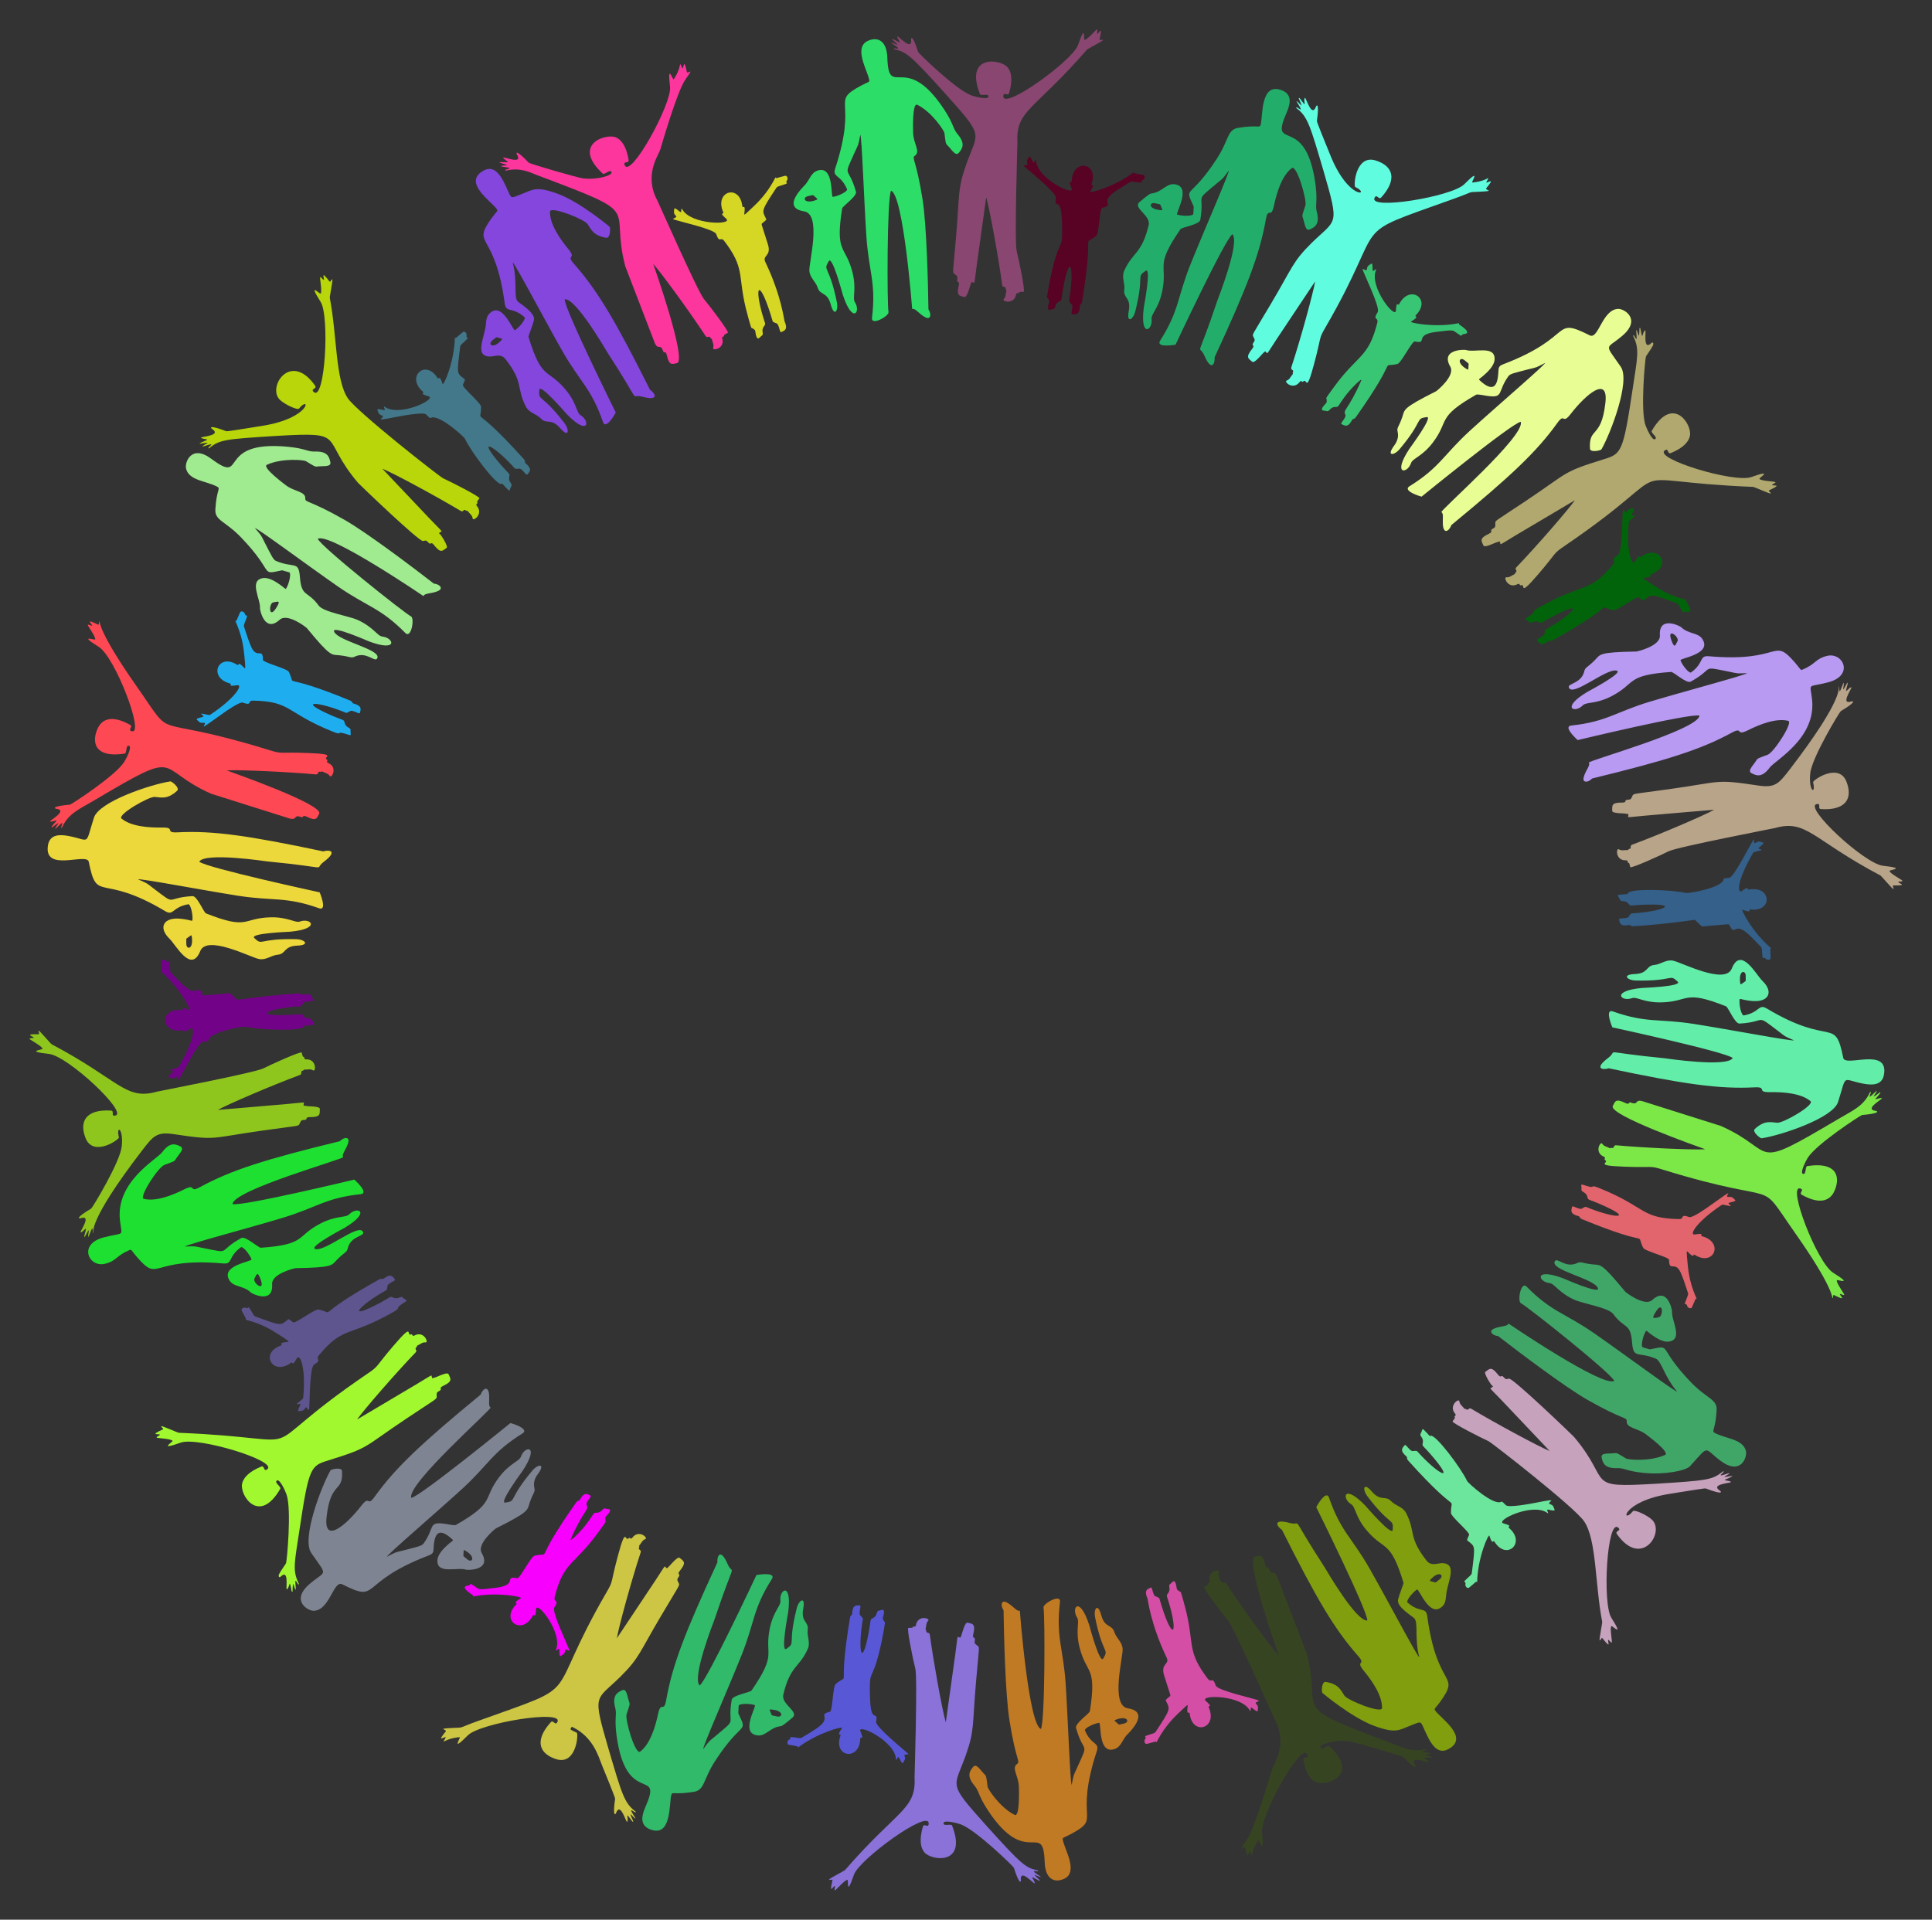 <?xml version="1.0" encoding="utf-8"?>

<!DOCTYPE svg PUBLIC "-//W3C//DTD SVG 1.1//EN" "http://www.w3.org/Graphics/SVG/1.1/DTD/svg11.dtd">
<svg version="1.1" id="Layer_1" xmlns="http://www.w3.org/2000/svg" xmlns:xlink="http://www.w3.org/1999/xlink" x="0px" y="0px"
	 viewBox="0 0 1660.616 1650.377" enable-background="new 0 0 1660.616 1650.377" xml:space="preserve">
<rect x="0" y="0" width="1660.616" height="1650.377" fill="#333333" stroke="none"/>
<g>
	<g>
		<path fill="#62EEA8" d="M1455.898,880.279c-30.25-4.727-40.653-0.483-69.566-10.742c-5.84-2.074-2.959,7.756-0.468,13.691
			c0,0,97.935,21.187,103.487,26.382c-4.934,8.259-57.436,0.298-58.436,0.202c-58.147-5.645-38.803-7.708-48.526-0.406
			c-13.167,9.903-3.948,10.53,0.36,9.018c65.161,13.753,95.013,17.945,125.157,16.392c11.932-0.626,0.946,4.359,13.608,4.118
			c10.955-0.163,26.288,0.778,34.626,7.693c3.965,3.299-23.479,19.091-28.587,18.627c-5.572-0.504-10.939-2.28-19.174,5.277
			c-2.697,2.471,4.727,8.226,5.727,8.08c16.952-2.561,61.495-17.441,65.772-31.259c7.895-24.677,2.56-19.357,21.807-15.692
			c7.738,1.471,15.849,1.343,17.593-7.439c4.562-24.576-33.294-6.476-34.933-14.704c-7.346-36.415-9.747-8.929-65.754-42.502
			c-7.284-4.334-5.801,3.424-19.762,5.962c-1.825,0.315-4.106-8.152-3.639-13.318c0.119-1.779,0.518-0.362,9.06,0.737
			c16.022,2.102,20.696-7.459,10.577-17.155c-5.271-4.976-18.392-30.264-26.325-10.536c-5.731,14.288-43.019-5.294-50.445-6.805
			c-6.174-1.218-10.327,3.171-16.145,3.694c-7.318,0.66-4.87,7.327-16.81,7.813c-11.295,0.445-6.512,5.39,0.944,5.558
			c33.119,0.77,28.47-6.155,36.005,0.985c4.332,4.154-29.887,5.331-30.894,5.427c-26.776,2.532-17.789,12.167-8.397,8.749
			c4-1.489,10.363,3.991,25.348,3.628c24.381-0.645,18.596-11.221,55.446,3.372c1.97,0.783,7.54,15.074,11.622,14.85
			c24.411-1.398,12.785-9.069,33.516,6.643c6.525,4.979,4.368,3.825,13.318,7.774
			C1539.613,895.238,1486.224,885.046,1455.898,880.279z M1500.484,838.821c0.086,4.636,0.146,4.471-0.509,4.927
			c-3.207,2.206-3.901,3.21-4.139,1.791C1493.99,833.928,1500.401,833.61,1500.484,838.821z"/>
		<path fill="#7CE848" d="M1607.055,942.787c-0.508-0.346,1.642-3.776,0.756-4.148c-0.274-0.115-0.705,0.747-0.785,0.919
			c-5.379,11.587-15.363,15.594-26.706,22.329c-78.248,46.319-51.383,28.184-101.214,6.098c-0.001,0-67.094-21.183-67.095-21.184
			c-7.257-2.099-3.404,3.661-10.045,1.167c-2.676-1.004-0.821,2.28-4.903,0.301c-8.38-4.065-8.776-1.485-10.805,2.554
			c-3.919,7.802,73.329,34.978,79.451,37.217c-10.829,0.752-55.574-1.453-76.598-3.428c-2.59-0.241-1.261,3.124-3.969,2.207
			c-0.573-0.194-0.873,0.652-1.598,0.239c-2.136-1.213-4.998-1.462-6.328-3.742c-1.53-2.604-7.262,7.379,1.312,11.104
			c2.271,0.985-0.194,2.212,0.979,2.83c4.635,2.443-10.864,4.738,16.561,5.761c25.452,1.008,21.109-1.246,33.361,2.585
			c107.288,33.153,78.247,4.177,114.332,55.601c31.473,44.872,31.281,54.875,31.281,54.875c1.162-0.385-0.27-3.509,1.712-2.524
			c10.621,5.283,5.414,1.115,4.579-1.018c0.778-0.515,3.379,1.458,3.866,0.651c0.303-0.502-7.545-11.109-6.286-12.558
			c0.659-0.756,14.573,4.688-3.188-6.367c-13.993-8.646-39.604-75.566-28.411-72.51c4.156,1.136-1.613,3.769,1.48,5.487
			c15.883,8.841,23.986,4.649,27.549-2.445c5.358-10.814,4.717-26.464-22.849-22.311c-2.183,0.331-0.711,7.482-3.687,6.739
			c-3.046-0.76,2.353-11.18,3.974-13.786c7.697-12.183,45.691-36.737,46.691-36.828c16.583-1.47,12.988-3.395,11.987-3.519
			c-10.423-1.285,4.283-9.284,5.234-10.916c-1.625-0.918-7.099,2.176-5.324,0.107c0.513-0.594,4.321-4.589,3.873-5.182
			c-0.404-0.529-4.444,3.581-5.877,3.581C1617.87,931.442,1608.056,943.455,1607.055,942.787z"/>
		<path fill="#E2646C" d="M1450.588,1076.112c6.586,6.885,4.078,1.419,6.16,2.73c16.482,10.427,25.209-10.955,6.279-16.016
			c-2.58-0.698,3.057-3.042-6.179-1.537c-5.484,0.884,1.249-10.842,22.95-25.33c0.867-0.579,1.004-0.292,7.216,0.881
			c2.002,0.375-1.5-1.895-1.368-2.411c0.212-0.827,7.437-1.309,5.631-2.935c-2.534-2.26-2.166-2.669-5.747-2.475
			c-4.979,0.264,10.615-11.391-16.935,8.329c-2.254,1.642-14.003,9.916-16.629,8.981c-8.69-3.097-3.347,1.835-9.004,1.716
			c-32.862-0.663-27.896-10.315-68.056-26.523c-10.751-4.337-0.381,1.781-14.745-3.099c-1.822-0.618-0.613,2.031-0.853,3.982
			c-0.372,3.054,4.018,1.559,5.225,7.128c0.508,2.351,1.435,1.565,10.169,5.36c32.211,13.908,12.735,12.703-11.511,2.683
			c-0.63-0.26-2.95,1-3.259,1.286c-1.943,1.801-8.176-2.863-8.608-1.495c-1.242,3.935-1.426,6.306,5.461,8.189
			c1.668,0.455,0.24,1.452,3.245,2.685c62.434,25.654,44.964,9.218,52.313,24.503c1.356,2.877,22.264,8.021,22.271,10.34
			c0.042,10.185,4.322,1.87,8.847,8.85c2.28,3.524,5.523,13.912,7.522,20.039c0.497,1.538-3.884,9.301-2.439,9.208
			c1.31-0.084,1.417,0.962,1.697,1.735c0.57,1.605,3.278,2.628,4.051,0.928c3.325-7.289,2.743-7.542,4.082-7.238
			c-5.126-11.225-6.902-20.371-7.768-29.89C1449.49,1075.994,1449.591,1075.075,1450.588,1076.112z"/>
	</g>
	<g>
		<path fill="#40A668" d="M1370.169,1146.184c-25.279-17.51-36.34-18.123-57.964-39.991c-5.043-5.102-8.148,12.61-4.911,14.218
			c5.489,2.723,77.642,60.123,80.167,66.722c-9.557,6.028-90.867-49.243-90.868-49.241c-0.804,2.959-8.752,1.884-13.742,5.094
			c-2.531,1.628-0.69,5.047,4.88,5.678c17.494,13.544,57.267,43.701,76.836,54.844c31.044,17.671,33.815,14.49,33.654,18.483
			c-0.241,5.941,9.821,5.857,16.614,11.175c1,0.788,20.997,15.518,16.327,17.671c-13.103,5.881-31.582,4.206-33.527,3.039
			c-6.873-4.129-7.624-4.832-9.546-4.587c-5.665,0.731-12.407-0.708-11.392,3.925c0.979,4.34,2.307,9.372,13.482,8.963
			c6.075-0.206,7.797,2.654,23.054,4.124c17.468,1.671,35.618-1.811,39.302-5.727c17.325-18.999,11.415-15.795,26.462-4.615
			c17.313,12.852,22.948-3.241,21.688-8.475c-2.563-10.475-17.535-10.511-26.909-15.609c-2.972-1.618,0.718-2.328,1.726-19.33
			c0.641-9.758-8.393-9.94-22.067-24.171c-28.948-30.074-16.299-32.26-33.588-28.648c-2.48,0.509-0.619,0.604-7.833-1.397
			c-1.779-0.51-0.176-9.141,2.475-13.598c0.911-1.533,0.618-0.104,7.836,4.609c5.316,3.476,9.428,4.531,12.462,4.011
			c12.162-2.134,1.616-18.375,2.388-25.941c0.104-1-3.928-21.72-16.96-9.831c-6.597,6.028-22.612-6.296-23.437-7.296
			c-20.708-25.164-21.055-22.551-27.717-23.248c-9.707-1.012-9.911-2.808-13.43-1.151c-5.018,2.363-9.273,1.077-12.549-0.345
			c-3.276-1.427-5.551-2.992-6.559-1.353c-4.99,7.763,33.757,14.866,36.971,23.295c2.104,5.617-29.142-8.188-30.152-8.563
			c-25.25-9.399-21.321,3.176-11.377,4.19c4.241,0.4,7.608,8.108,21.249,14.307c7.402,3.344,29.396,6.757,33.467,12.309
			c9.58,13.145,14.682,7.061,16.121,24.06c1.047,15.07,5.182,7.803,20.516,14.333c4.807,2.087,7.139,15.248,18.23,28.307
			C1439.001,1196.126,1395.523,1163.78,1370.169,1146.184z M1425.728,1132.5c-3.437,0.531-6.979,2.325-2.74-4.384
			C1429.648,1116.991,1429.79,1131.87,1425.728,1132.5z"/>
		<path fill="#C6A2BC" d="M1478.959,1268.297c-0.303-0.531,3.169-2.65,2.536-3.369c-0.196-0.222-0.97,0.358-1.119,0.477
			c-8.689,6.931-13.276,7.473-57.754,10.234c-61.851,3.582-36.299-0.818-69.747-40.365c-0.855-1.002-52.635-50.848-55.869-50.033
			c-2.706,0.681-2.77,0.63-4.892-1.596c-1.976-2.072-1.711,1.716-4.533-1.852c-5.736-7.255-7.091-5.204-10.867-2.415
			c-1.596,1.19,4.994,11.626,5.985,12.032c0.716,0.293,0.497,0.615,0.181,0.942c-2.085,2.16-4.876-1.726,8.066,11.756
			c10.649,11.147,40.728,42.994,41.067,43.343c-10.409-4.196-48.909-25.17-67.508-36.382c-2.223-1.337-2.461,2.305-4.502,0.301
			c-0.432-0.424-1.061,0.219-1.536-0.471c-1.402-2.028-3.866-3.489-4.091-6.143c-0.267-3.122-9.563,3.744-3.673,10.579
			c1.608,1.866-1.156,1.897-0.355,2.977c0.406,0.549,0.389,0.662-1.815,3.624c-0.947,1.275,25.085,14.506,31.056,17.157
			c2.189,0.977,73.497,56.342,82.016,68.837c10.787,15.845,9.254,53.691,15.535,86.432c0.176,0.901-2.843,15.756-2.165,15.848
			c1.217,0.162,1.291-3.256,2.649-1.511c7.276,9.357,4.399,3.359,4.578,1.087c0.927-0.122,2.412,2.777,3.204,2.269
			c0.525-0.337-2.012-13.363-0.271-14.067c0.913-0.401,11.076,10.524-0.107-7.103c-7.917-12.385-3.709-85.887,5.863-77.555
			c3.277,2.855-3.138,2.637-1.088,5.546c20.985,29.843,41.365-1.289,30.285-12.181c-4.245-4.174-15.258-9.082-16.517-7.537
			c-10.019,12.251-10.591-8.362,32.264-14.992c17.824-2.819,29.426-4.837,30.343-4.49c15.375,5.849,13.328,2.711,12.327,2.064
			c-8.758-5.657,7.565-6.514,9.429-7.563c-1.055-1.528-7.374-1.162-4.849-2.231c13.242-5.558,0.384-1.589-1.091-2.304
			C1493.812,1262.891,1479.534,1269.298,1478.959,1268.297z"/>
		<path fill="#6CE69C" d="M1280.19,1320.308c2.932,9.037,3.063,3.048,4.369,5.13c10.359,16.592,27.34,0.876,12.596-11.721
			c-2.019-1.745,4.035-1.458-4.894-4.056c-7.6-2.299,25.234-18.203,37.786-8.942c1.638,1.205-0.542-2.371-0.204-2.782
			c0.542-0.66,7.233,2.02,6.303-0.239c-1.307-3.142-0.78-3.335-4.104-4.729c-3.469-1.457,11.038-5.712-12.312-0.984
			c-3.364,0.621-23.008,4.47-25.398,2.053c-3.083-3.118-3.141-3.358-4.226-2.846c-6.688,3.155-28.15-15.927-29.172-18.135
			c-4.962-10.719-26.979-40.185-31.232-38.68c-1.254,0.444-0.957-0.365-6.026-5.34c-1.387-1.361-1.427,1.58-2.469,3.263
			c-1.64,2.63,2.985,3.187,1.612,8.702c-0.581,2.326,0.606,2.027,6.827,9.23c22.956,26.458,5.944,16.96-11.554-2.567
			c-0.456-0.508-3.073-0.347-3.469-0.218c-2.53,0.791-6.125-6.119-7.115-5.077c-2.894,3.015-4.048,5.049,1.324,9.711
			c1.308,1.134-0.424,1.405,1.75,3.817c45.304,50.327,36.515,27.741,36.548,44.761c-0.003,3.246,16.591,16.831,15.603,18.975
			c-1.941,4.251-1.986,4.364-1.25,4.944c6.598,5.212,6.634,3.595,3.528,28.226c-0.223,1.594-7.579,6.638-6.233,7.185
			c1.221,0.495,0.86,1.478,0.775,2.293c-0.177,1.699,1.812,3.779,3.255,2.596c6.193-5.08,5.777-5.56,6.854-4.705
			C1270.052,1339.137,1279.477,1318.167,1280.19,1320.308z"/>
	</g>
	<g>
		<path fill="#809E0E" d="M1177.313,1348.676c-15.383-26.993-24.833-31.87-34.963-61.089c-1.962-5.692-7.748,2.083-10.99,8.159
			c0,0,44.475,89.699,43.863,97.359c-9.553,1.245-35.923-44.566-36.574-45.567c-31.824-48.989-18.156-35.149-29.926-38.201
			c-15.535-4.101-11.006,3.285-6.829,5.903c29.638,59.094,45.013,85.293,65.184,108.088c7.925,8.939-2.817,3.46,5.262,13.21
			c6.957,8.466,15.773,21.043,15.566,31.874c-0.108,5.171-29.577-6.485-32.377-10.738c-3.106-4.712-5.063-9.99-16.085-11.72
			c-3.43-0.534-3.741,8.593-2.741,9.53c1.015,0.941,25.338,20.993,43.625,27.953c18.924,7.205,22.363,3.889,30.699,0.612
			c13.454-5.146,8.416-5.59,16.97,10.652c3.984,7.542,9.242,13.133,16.779,9.117c18.667-9.921-6.246-26.41-11.08-33.1
			c-1.395-1.932-0.311-1.485,4.271-7.733c17.806-24.935-2.66-10.095-11.196-73.547c-1.151-8.439-6.173-2.299-16.997-11.757
			c-1.35-1.184,3.505-7.879,8.132-11.161c1.779-1.227,11.049,25.679,22.125,14.196c2.402-2.501,2.662-5.591,2.95-9.084
			c0.92-11.115,10.331-27.444-3.343-27.779c-3.772-0.069-9.456,2.975-13.481-2.184c-15.954-20.437-9.097-24.406-17.524-40.847
			c-2.935-5.637-8.848-6.015-12.91-10.26c-5.067-5.288-8.795,0.7-16.613-8.322c-7.475-8.65-8.159-1.596-3.721,4.231
			c20.048,26.365,22.474,18.306,21.683,28.757c-0.487,5.995-22.546-19.787-23.511-20.788c-18.717-19.41-20.542-6.309-12.052-1.099
			c3.661,2.207,3.335,10.576,12.963,22.072c15.716,18.671,20.383,7.572,31.93,45.454c0.12,0.395-4.235,11.734-4.756,14.438
			c-1.253,6.338,12.333,14.096,14.107,16.116c3.445,3.964-0.099,17.077,4.189,33.38
			C1217.79,1423.452,1192.482,1375.349,1177.313,1348.676z M1237.5,1357.677c-3.596,2.923-3.405,2.9-4.169,2.674
			c-3.698-1.096-4.904-0.997-3.96-2.089C1236.7,1349.785,1241.815,1354.17,1237.5,1357.677z"/>
		<path fill="#364422" d="M1222.639,1505.836c-0.046-0.613,3.976-1.069,3.715-1.994c-0.081-0.286-1.024-0.086-1.209-0.041
			c-11.912,2.867-21.065-2.061-25.365-3.686c-95.503-35.977-62.451-24.292-76.59-78.629c0-0.001-25.263-65.687-25.264-65.688
			c-2.888-6.997-4.975-0.353-7.171-7.119c-0.884-2.719-2.292,0.786-3.29-3.642c-2.05-9.106-4.316-7.786-8.727-6.843
			c-8.983,1.984,20.08,84.309,20.414,85.312c-6.225-6.832-30.267-39.524-45.082-62.051c-1.425-2.173-3.223,0.976-4.195-1.713
			c-0.205-0.569-1.053-0.272-1.182-1.098c-0.384-2.429-1.973-4.819-1.022-7.289c1.082-2.834-10.278-1.024-7.858,7.97
			c0.639,2.376-1.868,1.184-1.615,2.501c0.128,0.67,0.063,0.763-3.214,2.435c-1.421,0.726,16.716,24.537,20.554,28.984
			c5.199,6.125,39.355,83.459,39.962,84.581c11.947,21.872-0.763,38.772-2.418,44.001c-0.735,2.257-14.447,50.414-21.852,60.619
			c-8.232,11.387-1.514,3.651-0.976,6.149c2.492,11.601,2.502,4.925,3.648,2.937c1,0.32,1.857,5.762,2.331,2.729
			c0.799-5.034,4.968-12.098,5.46-12.078c1,0.04,5.415,14.299,3.007-6.413c-1.746-14.49,33.964-79.064,38.972-67.432
			c1.701,3.954-3.942,1.11-3.365,4.582c1.778,10.76,5.664,16.981,10.741,19.285c8.568,3.901,38.586-5.96,11.538-31.05
			c-1.606-1.487-6.286,4.122-7.567,1.317c-1.285-2.813,12.193-6.987,24.53-5.43c4.955,0.623,45.669,12.508,46.62,13.508
			c11.352,11.912,10.832,8.177,10.22,7.177c-5.454-8.892,9.375-2.58,11.798-2.709c-0.295-1.843-6.126-4.195-3.402-4.097
			c14.27,0.564,1.022-1.285,0.003-2.565C1237.794,1507.262,1222.724,1506.837,1222.639,1505.836z"/>
		<path fill="#D44EA6" d="M1020.862,1466.586c-1.273,9.457,1.433,4.072,1.706,6.519c2.134,19.466,24.306,12.934,16.437-5.078
			c-1.062-2.452,4.28,0.479-2.65-5.786c-5.897-5.351,30.699-5.312,37.923,8.345c0.954,1.798,0.545-2.359,1.029-2.579
			c0.778-0.353,5.655,4.986,5.799,2.556c0.189-3.386,0.749-3.327-1.647-6.035c-1.15-1.298,3.761-1.903,2.27-2.665
			c-2.934-1.458-35.219-8.347-36.717-12.749c-2.914-8.485-3.637-1.598-6.96-5.985c-17.802-23.348-11.582-28.995-18.415-57.471
			c-0.14-0.584-4.38-17.255-4.98-17.228c-0.49,0.023-3.022-1.333-3.191-2.628c-1.366-10.474-3.807-5.144-5.525-4.075
			c-2.607,1.623,1.275,4.127-2.308,8.551c-1.518,1.872-0.327,2.103,2.151,11.299c6.929,25.74,1.089,28.54-9.284-7.361
			c-0.189-0.654-2.617-1.674-3.033-1.735c-2.616-0.386-2.858-8.176-4.194-7.654c-3.87,1.51-5.793,2.869-2.992,9.39
			c0.431,1.002,2.643,21.994,16.502,50.906c2.89,6.041-5.502,4.662-2.177,15.285c5.758,18.396,5.865,17.195,4.842,18.021
			c-3.611,2.922-3.691,3.044-3.282,3.878c3.507,7.209,4.665,6.17-9.099,26.942c-0.893,1.343-9.682,2.809-8.718,3.844
			c0.885,0.985,0.13,1.702-0.303,2.391c-0.902,1.437-0.017,4.179,1.804,3.766c7.774-1.936,7.604-2.572,8.202-1.329
			c5.119-10.095,11.099-17.657,18.525-24.721C1019.991,1466.26,1021.082,1464.918,1020.862,1466.586z"/>
	</g>
	<g>
		<path fill="#C07A24" d="M915.949,1447.377c-2.062-30.673-8.476-39.714-4.852-70.254c0.862-7.243-14.912,1.626-14.181,5.023
			c1.299,6.023,1.37,98.201-2.214,104.284c-10.69-3.748-18.138-101.772-18.14-101.771c-2.812,1.265-6.934-5.642-12.565-7.569
			c-2.856-0.985-4.383,2.615-1.4,7.347c0.314,22.083,1.527,71.962,5.023,94.267c5.538,35.287,9.752,35.502,6.531,37.852
			c-4.987,3.636,1.536,10.48,1.62,19.958c0.006,1.005,0.954,26.087-3.637,23.765c-12.571-6.247-22.985-22.132-23.267-24.255
			c-1.058-7.942-0.978-8.975-2.367-10.331c-4.144-4.038-7.186-10.184-10.171-6.523c-2.895,3.573-5.788,7.673,1.405,16.136
			c3.951,4.647,2.789,7.765,11.149,20.661c33.732,51.429,47.801,8.088,49.052,44.926c0.505,14.671,8.44,18.136,16.676,14.379
			c12.684-5.785,0.3-25.526-1.103-33.47c-0.413-2.346,0.367-1.475,7.208-5.145c26.838-14.56,2.049-10.325,21.979-71.054
			c2.623-8.091-4.604-4.854-10.165-17.925c-0.709-1.709,7.038-5.843,12.174-6.553c2.124-0.294-1.246,28.004,13.73,22.412
			c4.737-1.797,6.026-6.816,9.577-11.378c0.779-1.01,22.114-20.229,1.494-23.472c-15.194-2.375-4.378-43.139-4.555-50.722
			c-0.186-6.32-5.358-9.326-7.163-14.913c-2.261-6.985-8.191-3.107-11.3-14.635c-2.955-11.015-6.668-5.126-5.201,2.101
			c6.564,32.469,12.272,26.376,6.994,35.332c-3.074,5.145-11.764-27.901-12.093-28.902c-8.412-25.682-15.741-14.655-10.367-6.296
			c2.33,3.564-1.597,11.007,2.056,25.537c6.009,23.67,15.028,15.591,8.935,54.825c-0.355,2.24-13.065,10.589-11.923,14.591
			c6.775,23.612,11.644,10.337,0.904,34.177c-3.418,7.483-2.767,5.126-4.648,14.734
			C919.795,1532.339,917.987,1478.108,915.949,1447.377z M966.201,1481.748c-4.514,1.04-4.338,1.075-4.927,0.541
			c-2.858-2.63-3.989-3.08-2.66-3.633C968.821,1474.38,971.654,1480.396,966.201,1481.748z"/>
		<path fill="#8A72D8" d="M890.401,1608.668c2.643,0.401,2.549-0.468,1.014-0.791c-9.618-2.18-12.884-4.158-43.972-38.756
			c-33.201-37.09-27.509-31.659-17.365-59.989c7.702-21.651,5.609-25.768,8.78-62.429c2.759-32.653,3.495-30.184,0.886-32.185
			c-2.226-1.708-2.226-1.79-1.808-4.833c0.388-2.833-2.415-0.285-1.384-4.709c2.094-8.98-0.372-8.856-4.905-9.95
			c-2.877-0.669-5.305,12.996-6.306,12.891c-2.995-0.311-1.699-4.905-4.16,13.6c-2.047,15.144-8.165,58.652-8.238,59.227
			c-3.317-11.11-11.246-56.352-13.741-75.459c-0.344-2.578-3.336-0.53-3.046-3.373c0.062-0.601-0.833-0.704-0.591-1.504
			c0.708-2.353,0.31-5.198,2.243-7.005c2.205-2.073-8.846-5.426-10.566,3.764c-0.455,2.44-2.206,0.296-2.547,1.579
			c-0.175,0.658-0.274,0.714-3.959,0.784c-1.513,0.03,3.871,26.793,5.991,35.005c2.04,7.796-0.678,92.551-0.63,93.562
			c1.434,27.755-14.617,27.547-59.738,79.582c-0.594,0.691-14.126,7.593-13.746,8.221c0.635,1.047,3.356-1.045,2.84,1.107
			c-2.769,11.532,0.124,5.527,2.014,4.238c0.676,0.643-0.664,3.619,0.23,3.915c0.557,0.184,9.129-9.832,10.821-8.927
			c0.883,0.472-1.304,15.223,5.487-4.548c4.478-13.181,64.784-56.864,64.238-43.885c-0.182,4.311-4.024-0.735-5.01,2.673
			c-3.061,10.537-2.254,17.745,1.313,22.027c6.076,7.298,37.237,11.321,23.819-22.961c-0.794-2.025-7.436,0.958-7.374-2.084
			c0.064-3.131,11.389-0.217,14.293,0.781c13.274,4.535,45.799,36.442,46.14,37.443c5.08,15.823,6.165,11.893,6.065,10.892
			c-1.036-10.376,9.796,1.883,11.782,2.695c0.74-2.446-5.308-7.413,0.524-4.189c9.468,5.302-0.412-2.066-0.681-3.282
			C904.334,1617.899,882.409,1607.372,890.401,1608.668z"/>
		<path fill="#5858D6" d="M723.681,1485.674c-5.233,7.952-0.469,4.292-1.28,6.615c-6.519,18.534,16.389,21.923,17.017,2.532
			c0.103-2.671,3.649,2.305,0.114-6.368c-2.97-7.323,29.981,8.515,30.577,23.929c0.081,2.035,1.512-1.886,2.044-1.872
			c0.853,0.022,2.936,6.957,4.118,4.833c1.636-2.961,2.118-2.7,1.129-6.15c-0.476-1.657,4.219-0.162,3.204-1.468
			c-1.049-1.283-28.098-22.969-27.581-27.383c0.511-4.355,0.661-4.551-0.417-5.068c-2.385-1.144-4.734-0.608-4.968-21.802
			c-0.223-19.756,2.477-6.539,9.963-41.326c0.127-0.589,3.52-17.454,2.967-17.693c-0.457-0.197-2.157-2.468-1.749-3.712
			c3.154-9.608-1.729-6.208-3.226-6.053c-3.081,0.318-0.56,4.236-5.783,6.678c-2.179,1.017-1.205,1.748-2.948,11.108
			c-6.113,33.25-9.806,16.879-5.203-10.6c0.112-0.672-1.636-2.657-1.984-2.894c-2.191-1.497,0.959-8.611-0.472-8.729
			c-4.16-0.344-6.469,0.042-6.759,7.141c-0.069,1.728-1.362,0.556-1.89,3.76c-11.048,66.802,1.12,45.778-12.165,56.508
			c-2.633,2.07-2.715,23.473-5.086,24.021c-11.727,2.715,3.628,4.442-12.446,14.979c-2.837,1.839-6.724,4.309-12.04,7.44
			c-1.386,0.825-9.927-1.736-9.514-0.346c0.375,1.26-0.619,1.595-1.31,2.04c-1.44,0.927-1.825,3.778,0.003,4.159
			c7.843,1.635,7.959,1.01,7.963,2.384C702.776,1489.63,724.943,1483.745,723.681,1485.674z"/>
	</g>
	<g>
		<path fill="#30BA6A" d="M637.398,1422.99c11.491-28.753,9.528-39.455,25.998-65.412c3.317-5.224-6.827-4.604-13.201-3.509
			c0,0-42.516,90.738-48.849,94.966c-6.892-6.933,12.552-55.99,12.886-56.99c18.588-55.599,16.23-35.988,11.266-47.191
			c-6.266-14.652-9.428-6.727-8.86-1.672c-28.069,60.575-38.794,88.671-44.012,118.294c-2.061,11.764-4.464-0.046-7.063,12.344
			c-2.295,10.714-6.649,25.442-15.256,32.026c-4.325,3.296-13.181-27.673-11.757-32.02c2.489-7.607,3.004-8.49,2.342-10.32
			c-1.982-5.437-2.054-12.298-6.334-10.297c-4.216,1.987-8.529,4.479-5.742,15.146c1.533,5.866-0.855,8.434,1.09,23.452
			c8.362,62.545,40.361,26.364,24.8,61.78c-3.17,7.222-4.851,15.126,3.318,18.823c19.517,8.446,16.943-21.899,19.01-29.291
			c0.896-3.198,1.838,0.166,19.241-2.638c9.646-1.514,7.807-10.381,18.614-26.866c22.808-35.004,27.811-23.058,20.422-39.192
			c-1.049-2.311-0.726-0.472-0.387-7.96c0.103-1.858,8.853-2.161,13.791-0.584c2.073,0.62-13.203,24.665,2.698,26.118
			c6.903,0.6,10.6-6.895,19.266-7.907c1.384-0.162,2.377-0.586,10.466-7.418c6.056-5.151-9.894-11.353-7.858-19.853
			c6.004-25.109,13.677-22.851,20.988-39.153c2.553-5.767-0.804-10.699-0.014-16.536c0.982-7.281-6.03-6.392-3.847-18.143
			c2.091-11.174-3.808-7.447-5.612-0.286c-8.127,32.149-0.324,29.032-8.968,34.884c-5.003,3.294,1.475-30.335,1.606-31.336
			c3.523-26.791-7.846-19.979-6.63-10.119c0.555,4.232-6.19,9.211-9.182,23.901c-4.823,23.954,6.779,20.627-15.651,53.298
			c-1.201,1.744-16.37,3.979-17.062,8.014c-4.08,24.038,5.993,14.488-13.962,31.185c-6.313,5.247-4.706,3.403-10.556,11.243
			C604.111,1501.247,625.937,1451.591,637.398,1422.99z M667.845,1475.672c-4.532-0.969-4.394-0.836-4.694-1.572
			c-1.44-3.607-2.26-4.519-0.826-4.431C673.999,1470.357,672.983,1476.771,667.845,1475.672z"/>
		<path fill="#CCC644" d="M542.645,1556.337c0.451-0.417,3.317,2.442,3.879,1.662c0.173-0.242-0.571-0.854-0.721-0.97
			c-9.246-7.029-11.524-15.338-22.909-53.991c-13.868-47.87-11.023-40.511,10.397-61.596c16.293-16.071,16.321-20.894,35.013-52.414
			c16.659-28.223,16.24-25.681,14.768-28.609c-1.256-2.502-1.221-2.576,0.476-5.136c1.579-2.384-2.042-1.302,0.803-4.841
			c5.851-7.274,3.409-8.223-0.077-11.085c-2.364-1.905-10.258,9.497-11.258,8.88c-2.554-1.574,0.608-5.151-9.649,10.45
			c-8.974,13.583-33.049,49.57-33.156,49.735c1.467-9.102,12.081-48.273,20.497-73.909c0.813-2.468-2.775-1.912-1.275-4.346
			c0.317-0.515-0.444-0.992,0.122-1.608c1.663-1.813,2.543-4.544,5.071-5.339c2.907-0.923-5.637-8.66-11.134-1.198
			c-1.461,1.98-2.094-0.723-2.967,0.296c-3.427,3.983-2.217-11.621-9.322,14.856c-6.751,25.023-3.634,21.081-10.001,31.979
			c-55.576,95.862-15.976,76.473-109.948,110.261c-18.784,6.689-11.024,5.616-22.774,6.165c-14.136,0.744-3.731,1.016-5.418,3.074
			c-7.519,9.176-2.295,5.026-0.025,4.677c0.381,1.002-3.357,5.045-0.683,3.52c4.435-2.516,12.557-3.67,12.849-3.274
			c0.59,0.808-7.81,13.136,6.886-1.648c10.468-10.609,82.912-22.547,76.986-11.5c-1.973,3.675-3.398-2.326-5.672,0.207
			c-14.242,15.762-10.131,27.342,5.302,31.925c16.802,4.62,18.67-22.139,17.025-22.927c-6.019-2.861-5.673-2.658-4.997-3.988
			c0.596-1.173,0.725-1.226,1.81-0.659c17.287,8.62,21.737,24.64,24.977,32.84c3.479,8.607,11.322,27.545,11.177,28.549
			c-2.27,16.428,0.387,13.461,0.751,12.461c3.574-9.833,8.058,6.086,9.469,7.559c2.253-2.448-2.935-10.701,4.287-0.859
			c0.243,0.328,0.538,0.78,0.991,0.577c0.607-0.276-2.501-5.13-2.179-6.526C551.498,1569.62,541.643,1557.283,542.645,1556.337z"/>
		<path fill="#F800FE" d="M447.729,1373.992c-8.196,4.906-2.291,3.657-4.036,5.397c-13.869,13.775,5.07,26.988,14.215,9.691
			c1.256-2.358,2.297,3.639,2.875-5.676c0.505-7.921,23.268,20.736,17.091,34.867c-0.813,1.866,2.186-1.045,2.66-0.803
			c0.761,0.388-0.379,7.525,1.614,6.123c2.768-1.962,3.071-1.488,3.698-5.047c0.303-1.715,3.828,1.762,3.495,0.124
			c-0.628-3.058-15.389-32.774-12.895-36.661c4.802-7.53-0.987-3.845,0.359-9.193c7.174-28.502,15.519-27.189,33.493-50.205
			c0.373-0.477,10.759-14.152,10.372-14.617c-0.32-0.385-0.848-3.194,0.069-4.141c7.346-7.592,1.65-6.178-0.266-6.855
			c-2.901-1.024-2.436,3.568-8.142,3.527c-2.416-0.019-1.851,1.055-7.501,8.723c-5.418,7.39-15.613,17.226-14.2,13.916
			c10.726-24.81,16.023-25.159,13.633-29.237c-1.336-2.283,4.612-7.329,3.366-8.047c-3.596-2.07-5.852-2.77-9.199,3.479
			c-0.817,1.528-1.456-0.112-3.328,2.543c-39.054,55.326-19.018,41.815-35.548,45.533c-3.283,0.729-12.659,19.934-15.047,19.411
			c-11.736-2.559,1.191,5.647-17.779,8.129c-16.28,1.991-14.304,1.823-18.805-1.253c-5.541-3.949-1.918-0.961-5.722-0.521
			c-7.444,0.863,2.843,7.165,3.844,7.939c0.82,0.629,0.766,0.81,0.469,1.428C426.472,1368.407,449.724,1372.791,447.729,1373.992z"
			/>
	</g>
	<g>
		<path fill="#7E8492" d="M397.236,1280.005c22.768-20.848,25.701-31.396,51.886-47.681c5.168-3.212-4.182-7.186-10.398-8.92
			c0,0-77.674,63.276-85.224,64.347c-4.202-11.642,69.904-76.756,68.153-77.717c-2.004-1.101-0.971-5.6-1.189-10.08
			c-0.522-9.616-5.569-6.045-7.355-0.959c-51.519,42.403-73.367,63.101-90.948,87.573c-6.959,9.726-3.982-1.989-11.702,8.053
			c-12.765,16.467-32.901,33.858-29.642,8.699c3.579-30.497,14.257-19.627,13.157-38.678c-0.233-3.583-9.277-1.582-9.862-0.582
			c-7.539,13.036-25.09,58.319-16.664,70.91c14.585,21.143,13.031,14.488-1.368,26.824c-16.404,14.069-1.725,23.075,3.451,23.019
			c13.956-0.166,17.035-26.676,24.663-22.744c32.99,16.527,12.454-1.229,74.269-24.829c2.198-0.836,3.304-1.54,3.873-3.158
			c1.047-2.931-1.328-27.344,16.533-10.581c1.302,1.219-0.034,0.623-6.235,6.619c-4.572,4.414-6.508,8.183-6.665,11.245
			c-0.609,12.485,17.313,5.571,24.717,8.143c1,0.332,22.133,0.886,13.363-14.357c-4.509-7.696,11.316-20.724,12.317-21.222
			c29.192-14.623,26.73-15.596,28.866-21.886c3.128-9.227,4.931-9.024,4.078-12.809c-1.055-4.581,0.341-8.384,3.142-12.19
			c6.739-9.147-0.121-8.466-4.915-2.735c-21.276,25.388-12.919,26.018-23.246,27.51c-5.955,0.825,14.362-26.472,15.018-27.474
			c14.915-22.74,1.585-21.413-1.555-12.049c-1.32,4.036-9.618,5.639-18.681,17.556c-14.695,19.414-2.742,21.413-37.257,41.202
			c-1,0.566-6.035-0.468-9.166-0.974c-15.033-2.254-8.722,3.264-18.539,16.837c-1.562,2.128-4.438,2.659-17.284,5.984
			c-7.943,1.966-5.694,1.001-14.348,5.506C333.323,1335.995,374.509,1300.773,397.236,1280.005z M401.801,1340.685
			c-3.622-2.89-3.557-2.708-3.503-3.506c0.263-3.864-0.095-5.024,1.172-4.336C409.256,1338.162,406.157,1344.18,401.801,1340.685z"
			/>
		<path fill="#A2F82E" d="M254.091,1358.999c0.586-0.179,1.902,3.656,2.744,3.198c0.26-0.142-0.138-1.021-0.222-1.192
			c-5.402-11.015-3.355-18.08,0.869-46.206c7.954-53.212,9.587-54.609,24.394-59.173c36.776-11.427,29.302-10.627,67.763-36.254
			c27.282-18.255,25.772-16.139,25.687-19.389c-0.035-2.815,0.029-2.866,2.663-4.437c2.452-1.463-1.262-2.076,2.827-4.026
			c8.3-3.957,6.69-5.819,4.759-10.063c-1.217-2.677-11.672,3.55-12.672,2.941c-0.135-0.082-0.318,0.107-0.43,0.267
			c-0.441,0.631-0.716,0.353-0.955-0.035c-1.602-2.545,2.788-4.393-13.193,5.221c-13.268,7.942-50.986,30.237-51.395,30.485
			c5.7-8.188,33.307-39.969,50.411-57.768c1.774-1.855-1.691-2.916,0.72-4.466c0.509-0.327,0.035-1.092,0.81-1.401
			c2.279-0.912,4.258-2.998,6.868-2.611c2.988,0.434-1.235-10.31-9.486-5.929c-2.178,1.156-1.611-1.534-2.843-0.991
			c-4.78,2.103,3.06-11.46-14.834,9.371c-16.796,19.563-12.331,17.403-22.788,24.48c-108.899,74.236-34.941,56.028-162.114,50.753
			c-0.911-0.034-14.742-6.314-14.997-5.626c-0.423,1.149,2.909,1.973,0.905,2.911c-10.744,5.022-4.245,3.542-2.059,4.216
			c-0.082,0.929-3.244,1.736-2.918,2.619c0.204,0.552,13.378,1.01,13.726,2.898c0.194,0.977-12.714,8.466,6.98,1.456
			c14.768-5.314,84.077,15.807,74.377,22.899c-3.474,2.538-1.944-3.609-5.198-2.267c-10.139,4.168-15.275,9.297-16.409,14.769
			c-2.064,9.881,14.668,35.671,32.803,4.333c1.097-1.9-5.366-5.244-2.943-7.096c2.504-1.916,7.255,8.916,8.262,11.714
			c4.717,12.64,0.303,58.412-0.362,59.412c-3.978,5.989-6.325,9.106-6.315,10.767c0.005,0.749,0.665,1.68,1.555,0.812
			c7.371-7.204,4.674,8.747,5.289,10.859c3.083-1.238,2.032-10.936,4.209,1.099c0.075,0.402,0.141,0.939,0.634,0.954
			c0.663,0.016,0-5.724,0.897-6.844C256.048,1374.323,253.091,1359.316,254.091,1358.999z"/>
		<path fill="#5E548E" d="M247.422,1153.639c-9.484,0.865-3.649,2.308-5.971,3.121c-18.499,6.434-7.062,26.501,8.623,14.887
			c2.153-1.584,0.472,4.29,5.051-3.879c2.411-4.284,7.974,6.497,5.526,33.733c-0.089,1.04-0.398,0.968-5.187,5.097
			c-1.541,1.333,2.414,0.009,2.734,0.434c0.517,0.679-3.63,6.646-1.196,6.222c3.363-0.585,3.438-0.031,5.524-2.958
			c1.908-2.673,3.119,9.162,3.545-5.8c0.135-3.959,0.504-29.179,3.805-31.232c7.581-4.713,0.806-3.948,4.272-8.12
			c20.967-25.293,25.296-15.322,63.13-36.731c9.875-5.589-0.82-1.627,11.609-9.612c1.628-1.047-1.245-1.726-2.604-3.142
			c-2.169-2.212-3.662,2.202-8.827-0.36c-2.154-1.07-2.118,0.147-10.524,4.618c-30.983,16.568-17.795,2.009,5.053-10.679
			c0.596-0.331,1.055-2.935,1.024-3.354c-0.198-2.645,7.331-4.617,6.53-5.809c-2.315-3.447-4.058-5.04-9.803-0.833
			c-1.394,1.023-1.285-0.718-4.12,0.866c-59.116,32.99-35.112,29.414-51.755,25.697c-3.093-0.731-20.138,12.432-21.954,10.993
			c-3.639-2.875-3.775-2.926-4.497-2.34c-6.3,5.078-4.965,5.885-28.299-2.833c-1.512-0.568-4.853-8.833-5.681-7.644
			c-0.75,1.078-1.634,0.51-2.414,0.248c-1.625-0.546-4.094,0.929-3.249,2.594c3.629,7.143,4.189,6.844,3.117,7.703
			c13.895,3.44,22.156,8.602,28.238,12.52C248.198,1152.852,248.853,1153.504,247.422,1153.639z"/>
	</g>
	<g>
		<path fill="#1EE030" d="M242.65,1047.089c29.462-8.886,36.802-17.147,67.374-20.461c6.21-0.672-0.883-8.291-5.486-12.51
			c0,0-97.19,23.385-104.703,21.013c1.39-12.377,96.322-38.815,95.15-40.406c-1.861-2.452,3.968-8.001,4.584-13.895
			c0.323-2.992-3.527-3.671-7.474,0.28c-64.535,15.738-93.342,24.85-119.914,39.33c-10.472,5.719-2.774-3.509-14.062,2.175
			c-9.852,4.909-24.042,10.656-34.558,8.039c-4.483-1.123,12.235-27.126,17.723-29.16c7.516-2.8,8.534-2.949,9.546-4.606
			c2.976-4.89,8.316-9.266,4.074-11.365c-4.134-2.028-8.784-3.944-15.419,4.951c-4.777,6.404-40.511,25.43-36.327,59.221
			c1.726,14.309,4.192,9.294-14.17,14.162c-22.258,5.912-12.526,26.171,1.386,22.608c10.125-2.591,9.222-6.81,20.713-11.674
			c2.195-0.928,1.52,0.029,6.624,5.884c19.768,22.754,10.445-0.037,74.18,5.522c8.457,0.746,3.722-5.588,15.207-13.928
			c1.507-1.074,7.254,5.556,9.086,10.407c0.761,2.015-27.572,5.103-18.75,18.396c3.77,5.681,12.105,4.099,18.192,10.136
			c1.001,0.982,19.389,10.183,18.25-7.155c-0.612-9.021,19.302-13.787,20.302-13.805c32.536-0.54,30.733-2.429,35.439-7.221
			c6.838-6.968,8.368-6.011,9.265-9.797c1.279-5.4,4.935-7.93,8.086-9.609c3.153-1.674,5.805-2.486,5.136-4.288
			c-3.002-8.719-32.664,17.169-41.246,14.44c-5.692-1.847,24.478-17.666,25.478-18.27c23.136-13.946,10.749-18.611,3.799-11.504
			c-2.956,3.07-11.076,0.908-24.421,7.724c-21.733,11.163-11.856,18.148-51.43,20.99c-2.196,0.155-13.278-10.339-16.894-8.348
			c-21.498,11.89-7.483,13.67-33.102,8.531c-8.054-1.659-5.607-1.553-15.396-1.235
			C160.683,1069.862,213.133,1055.962,242.65,1047.089z M218.76,1099.082c1.869-3.273,2.418-6.745,5.149,0.579
			C228.433,1111.731,216.713,1102.816,218.76,1099.082z"/>
		<path fill="#8EC61E" d="M79.336,1056.131c0.596,0.096,0.095,4.136,1.077,4.082c0,0-6.308-8.549,41.891-71.375
			c9.351-12.007,12.259-16.031,27.06-13.791c37.984,5.736,30.884,3.213,76.767-3.15c32.463-4.57,30.217-3.314,31.581-6.287
			c1.166-2.539,1.246-2.557,4.307-2.828c2.85-0.253-0.263-2.406,4.281-2.388c9.278,0.038,8.535-2.37,8.619-6.968
			c0.115-2.945-11.973-1.876-12.6-2.877c-0.083-0.133-0.331-0.042-0.503,0.053c-0.677,0.377-0.79,0.005-0.846-0.446
			c-0.37-2.976,4.402-2.733-14.197-1.028c-16.526,1.479-59.341,5.051-59.538,5.07c8.102-4.567,46.095-20.991,70.567-30.033
			c2.436-0.902-0.238-3.361,2.601-3.705c0.6-0.073,0.498-0.965,1.332-0.906c2.455,0.17,5.139-0.843,7.338,0.638
			c2.539,1.699,3.24-9.801-6.003-9.452c-2.459,0.091-0.74-2.088-2.081-2.136c-0.681-0.026-0.758-0.11-1.661-3.681
			c-0.407-1.605-27.971,11.004-32.865,13.552c-7.131,3.697-90.273,19.695-91.37,19.999c-27.429,7.71-31.726-9.519-90.758-40.756
			c-0.789-0.417-10.588-12.091-11.095-11.583c-0.896,0.85,1.768,3.039-0.45,3.011c-11.864-0.159-5.36,1.337-3.678,2.895
			c-0.475,0.8-3.677,0.15-3.764,1.085c-0.054,0.585,11.636,6.729,11.135,8.577c-0.266,0.965-15.141,2.079,5.571,4.356
			c16.326,1.725,68.663,50.903,56.979,53.036c-4.254,0.775-0.179-4.103-3.68-4.31c-21.188-1.308-27.73,9.079-21.653,24.046
			c6.8,16.034,28.928,0.807,28.513-0.971c-2.693-11.235,4.128-7.937,2.414,7.745c-1.351,13.471-25.243,52.825-26.243,53.42
			c-14.253,8.465-10.26,8.688-9.259,8.352c9.883-3.325,0.363,9.993,0.018,12.111c2.547,0.177,6.035-6.836,4.202-0.422
			c-1.573,5.466-0.997,5.619,0.877,1.845c0.706-1.406,1.525-2.93,2.169-3.242C74.249,1071.387,78.258,1055.961,79.336,1056.131z"/>
		<path fill="#720288" d="M162.747,868.24c-8.931-3.351-4.289,0.489-6.735,0.209c-19.459-2.264-18.049,20.806,1.279,17.157
			c2.627-0.487-1.423,4.065,6.232-1.29c3.195-2.227,5.523,6.348-9.74,32.771c-0.527,0.897-0.775,0.697-6.879,2.326
			c-1.966,0.527,2.18,1.059,2.286,1.58c0.171,0.836-6.12,4.394-3.783,5.078c3.259,0.942,3.078,1.475,6.251-0.254
			c4.252-2.311-4.591,14.936,11.597-14.826c4.396-7.813,9.021-15.082,11.124-15.298c4.361-0.461,4.586-0.357,4.846-1.522
			c1.572-7.307,30.236-12.001,32.42-11.462c11.366,2.807,48.142,4.038,49.661-0.234c0.452-1.26,0.854-0.516,7.942-1.373
			c1.93-0.233-0.316-2.103-0.956-3.97c-1-2.913-4.306,0.322-7.82-4.173c-1.486-1.903-1.976-0.791-11.494-0.43
			c-35.208,1.418-16.755-5.962,9.243-7.424c0.68-0.039,2.218-2.185,2.37-2.578c0.962-2.472,8.608-0.964,8.398-2.388
			c-0.601-4.098-1.471-6.321-8.49-5.029c-1.709,0.315-0.836-1.209-4.069-1.018c-25.339,1.487-52.628,5.532-52.628,5.532
			c-7.431-7.2-4.982-5.782-11.029-5.305c-19.217,1.518-18.072,1.889-18.647,0.706c-5.294-10.85-3.482,4.545-17.403-8.834
			c-3.409-3.301-3.736-3.686-9.888-10.098c-1.116-1.169-0.543-10.063-1.804-9.352c-1.143,0.645-1.694-0.25-2.282-0.825
			c-1.227-1.198-4.092-0.942-4.052,0.924c0.172,8.007,0.806,7.982-0.532,8.289C154.215,848.489,164.745,868.984,162.747,868.24z"/>
	</g>
	<g>
		<path fill="#ECD83A" d="M204.718,770.098c30.254,4.727,40.654,0.482,69.566,10.742c5.84,2.074,2.959-7.756,0.468-13.691
			c0,0-97.934-21.185-103.487-26.382c4.932-8.26,57.436-0.298,58.436-0.202c58.146,5.646,38.803,7.708,48.525,0.406
			c13.167-9.903,3.948-10.53-0.36-9.018c-65.071-13.734-94.962-17.948-125.157-16.392c-11.932,0.626-0.945-4.359-13.608-4.118
			c-10.955,0.163-26.288-0.779-34.626-7.693c-3.965-3.299,23.479-19.091,28.587-18.627c5.622,0.509,10.939,2.28,19.174-5.277
			c2.697-2.471-4.727-8.226-5.727-8.08c-16.944,2.559-61.493,17.435-65.772,31.259c-7.894,24.677-2.56,19.357-21.807,15.692
			c-7.738-1.471-15.849-1.343-17.593,7.439c-4.562,24.576,33.294,6.476,34.933,14.704c7.353,36.443,9.7,8.901,65.754,42.502
			c7.285,4.335,5.8-3.424,19.762-5.962c1.826-0.315,4.106,8.152,3.639,13.318c-0.119,1.779-0.518,0.362-9.06-0.738
			c-16.022-2.102-20.697,7.459-10.577,17.155c5.277,4.982,18.411,30.218,26.325,10.536c5.731-14.289,43.019,5.293,50.445,6.805
			c6.174,1.218,10.327-3.171,16.145-3.694c7.317-0.66,4.87-7.328,16.81-7.813c11.294-0.445,6.514-5.39-0.944-5.558
			c-33.119-0.77-28.47,6.155-36.004-0.985c-4.323-4.145,29.885-5.331,30.894-5.427c26.778-2.533,17.787-12.166,8.397-8.749
			c-4.001,1.489-10.363-3.991-25.349-3.628c-24.381,0.645-18.596,11.221-55.446-3.372c-1.967-0.782-7.543-15.074-11.622-14.85
			c-24.41,1.398-12.784,9.07-33.516-6.643c-6.525-4.979-4.368-3.825-13.318-7.774C121.003,755.139,174.39,765.331,204.718,770.098z
			 M160.132,811.556c-0.086-4.636-0.146-4.471,0.509-4.927c3.207-2.206,3.901-3.21,4.139-1.791
			C166.626,816.449,160.215,816.767,160.132,811.556z"/>
		<path fill="#FE4854" d="M53.561,707.59c0.508,0.346-1.642,3.776-0.757,4.148c0.274,0.115,0.705-0.747,0.785-0.919
			c5.379-11.589,15.366-15.596,26.706-22.329c78.248-46.319,51.386-28.182,101.214-6.098c0.001,0,67.095,21.183,67.095,21.184
			c7.257,2.099,3.404-3.661,10.045-1.167c2.676,1.004,0.821-2.28,4.903-0.301c8.38,4.065,8.777,1.485,10.805-2.554
			c3.918-7.802-73.329-34.978-79.451-37.217c10.83-0.752,55.581,1.454,76.598,3.428c2.59,0.241,1.261-3.124,3.969-2.207
			c0.573,0.194,0.872-0.652,1.598-0.239c2.136,1.213,4.998,1.462,6.328,3.742c1.53,2.605,7.262-7.38-1.312-11.104
			c-2.27-0.985,0.194-2.212-0.979-2.83c-4.635-2.442,10.864-4.738-16.561-5.761c-25.452-1.008-21.109,1.246-33.361-2.585
			c-107.493-33.216-78.258-4.192-114.332-55.601c-31.473-44.871-31.281-54.875-31.281-54.875c-1.162,0.385,0.27,3.509-1.712,2.524
			c-10.621-5.283-5.413-1.115-4.579,1.018c-0.778,0.515-3.379-1.458-3.866-0.651c-0.304,0.504,7.545,11.109,6.286,12.558
			c-0.659,0.756-14.573-4.688,3.188,6.367c13.981,8.638,39.606,75.566,28.411,72.51c-4.156-1.136,1.613-3.769-1.48-5.487
			c-15.881-8.84-23.985-4.651-27.549,2.445c-5.361,10.822-4.697,26.461,22.849,22.311c2.184-0.331,0.711-7.483,3.687-6.739
			c3.046,0.76-2.353,11.18-3.974,13.786c-7.697,12.183-45.691,36.737-46.691,36.828c-16.582,1.47-12.988,3.395-11.987,3.519
			c10.422,1.285-4.283,9.284-5.234,10.916c1.625,0.918,7.099-2.176,5.324-0.107c-0.513,0.594-4.321,4.589-3.873,5.182
			c0.404,0.529,4.444-3.581,5.877-3.581C42.749,718.928,52.561,706.923,53.561,707.59z"/>
		<path fill="#1EAEF0" d="M210.028,574.266c-6.586-6.885-4.078-1.419-6.16-2.73c-16.537-10.461-25.176,10.963-6.279,16.016
			c2.58,0.699-3.057,3.042,6.179,1.537c5.482-0.883-1.243,10.839-22.95,25.33c-0.867,0.579-1.004,0.292-7.216-0.881
			c-2.002-0.375,1.5,1.895,1.368,2.41c-0.212,0.827-7.437,1.309-5.631,2.935c2.534,2.26,2.165,2.669,5.746,2.475
			c5-0.265-10.64,11.409,16.935-8.329c2.255-1.642,14.003-9.916,16.629-8.981c8.69,3.097,3.347-1.834,9.004-1.716
			c32.862,0.663,27.896,10.315,68.056,26.523c10.751,4.338,0.381-1.781,14.744,3.099c1.822,0.618,0.613-2.031,0.853-3.982
			c0.371-3.054-4.017-1.559-5.225-7.128c-0.508-2.351-1.435-1.565-10.169-5.36c-32.211-13.908-12.735-12.703,11.511-2.683
			c0.63,0.26,2.95-1,3.258-1.286c1.943-1.801,8.176,2.863,8.608,1.495c1.243-3.938,1.424-6.306-5.461-8.189
			c-1.668-0.455-0.24-1.452-3.244-2.685c-62.434-25.654-44.964-9.218-52.313-24.503c-1.356-2.877-22.264-8.021-22.271-10.34
			c-0.042-10.185-4.322-1.87-8.847-8.85c-2.28-3.524-5.523-13.912-7.522-20.039c-0.497-1.538,3.884-9.301,2.439-9.208
			c-1.31,0.084-1.417-0.961-1.697-1.735c-0.57-1.605-3.278-2.628-4.051-0.928c-3.326,7.289-2.743,7.542-4.082,7.238
			c5.141,11.259,6.906,20.416,7.768,29.89C211.126,574.383,211.023,575.3,210.028,574.266z"/>
	</g>
	<g>
		<path fill="#A0EA90" d="M290.447,504.194c25.263,17.499,36.34,18.123,57.965,39.991c5.125,5.186,8.041-12.663,4.911-14.218
			c-5.489-2.723-77.642-60.123-80.167-66.722c9.577-6.04,90.867,49.243,90.868,49.241c0.804-2.959,8.752-1.884,13.742-5.094
			c2.531-1.628,0.69-5.047-4.88-5.678c-17.494-13.545-57.267-43.701-76.836-54.844c-31.038-17.667-33.815-14.491-33.654-18.483
			c0.242-5.941-9.821-5.857-16.613-11.175c-1-0.788-20.997-15.518-16.327-17.671c13.104-5.881,31.582-4.206,33.527-3.039
			c6.873,4.129,7.624,4.832,9.546,4.587c5.664-0.731,12.407,0.708,11.392-3.924c-0.978-4.34-2.307-9.373-13.482-8.963
			c-6.075,0.206-7.797-2.654-23.054-4.124c-62.916-6.019-34.543,33.54-65.764,10.341c-17.123-12.712-23,3.025-21.688,8.475
			c2.564,10.475,17.515,10.5,26.909,15.609c2.972,1.618-0.719,2.342-1.726,19.33c-0.641,9.759,8.393,9.94,22.067,24.171
			c28.953,30.079,16.301,32.26,33.589,28.648c2.48-0.509,0.619-0.604,7.833,1.397c1.779,0.51,0.176,9.141-2.475,13.598
			c-0.912,1.533-0.618,0.104-7.836-4.609c-5.316-3.476-9.428-4.53-12.462-4.011c-12.162,2.134-1.616,18.375-2.388,25.941
			c-0.104,1,3.928,21.721,16.96,9.832c6.597-6.029,22.612,6.296,23.437,7.296c20.696,25.15,21.047,22.55,27.717,23.248
			c9.707,1.012,9.911,2.808,13.43,1.151c5.018-2.363,9.273-1.077,12.549,0.345c3.276,1.428,5.551,2.992,6.559,1.353
			c4.99-7.763-33.757-14.866-36.971-23.295c-2.104-5.617,29.142,8.188,30.152,8.563c25.25,9.4,21.322-3.176,11.377-4.19
			c-4.241-0.4-7.608-8.108-21.249-14.307c-7.4-3.343-29.396-6.757-33.467-12.309c-9.58-13.145-14.681-7.061-16.121-24.06
			c-1.049-15.104-5.095-7.765-20.515-14.333c-2.424-1.052-3.568-3.731-9.611-15.493c-3.718-7.335-2.29-5.362-8.619-12.813
			C221.614,454.251,265.093,486.598,290.447,504.194z M234.888,517.877c3.437-0.531,6.979-2.325,2.74,4.384
			C230.968,533.386,230.826,518.508,234.888,517.877z"/>
		<path fill="#B8D60A" d="M181.657,382.08c0.303,0.531-3.169,2.65-2.537,3.369c0.196,0.222,0.97-0.358,1.119-0.477
			c8.689-6.931,13.276-7.473,57.754-10.234c61.851-3.583,36.298,0.816,69.747,40.364c0.855,1.002,52.635,50.848,55.869,50.033
			c2.706-0.681,2.77-0.63,4.892,1.596c1.976,2.072,1.711-1.716,4.533,1.852c5.736,7.255,7.091,5.203,10.867,2.414
			c1.596-1.189-4.992-11.625-5.985-12.032c-0.716-0.293-0.497-0.615-0.181-0.942c2.085-2.16,4.876,1.726-8.066-11.756
			c-10.654-11.153-40.731-42.997-41.067-43.343c10.408,4.196,48.91,25.17,67.508,36.382c2.223,1.337,2.461-2.305,4.502-0.301
			c0.432,0.424,1.061-0.219,1.536,0.471c1.402,2.028,3.867,3.489,4.091,6.143c0.267,3.122,9.563-3.744,3.674-10.579
			c-1.608-1.866,1.156-1.897,0.355-2.977c-0.406-0.549-0.389-0.662,1.815-3.624c0.944-1.27-25.001-14.468-31.056-17.157
			c-3.21-1.433-73.947-57.002-82.016-68.837c-10.777-15.83-9.267-53.758-15.535-86.432c-0.176-0.901,2.843-15.756,2.165-15.847
			c-1.217-0.162-1.291,3.256-2.649,1.511c-7.276-9.357-4.398-3.358-4.578-1.087c-0.927,0.122-2.412-2.777-3.204-2.269
			c-0.525,0.337,2.012,13.363,0.271,14.067c-0.913,0.401-11.076-10.524,0.107,7.103c7.916,12.384,3.711,85.89-5.863,77.555
			c-3.278-2.855,3.138-2.637,1.088-5.546c-20.985-29.843-41.365,1.289-30.285,12.181c3.91,3.845,15.16,9.203,16.517,7.537
			c10.004-12.233,10.656,8.351-32.264,14.992c-17.824,2.819-29.426,4.836-30.343,4.49c-15.384-5.852-13.328-2.711-12.328-2.064
			c8.758,5.658-7.565,6.513-9.429,7.563c1.055,1.528,7.374,1.162,4.849,2.231c-13.242,5.558-0.385,1.589,1.091,2.304
			C166.805,387.488,181.082,381.079,181.657,382.08z"/>
		<path fill="#42788A" d="M380.426,330.069c-2.932-9.037-3.063-3.048-4.369-5.13c-10.359-16.592-27.34-0.876-12.596,11.721
			c2.019,1.745-4.035,1.457,4.894,4.056c7.6,2.299-25.234,18.202-37.786,8.942c-1.638-1.205,0.542,2.371,0.204,2.782
			c-0.542,0.66-7.233-2.02-6.303,0.239c1.307,3.142,0.78,3.335,4.104,4.728c3.443,1.447-10.958,5.695,12.312,0.984
			c3.468-0.64,23.016-4.462,25.398-2.053c3.083,3.118,3.141,3.358,4.226,2.846c6.688-3.155,28.15,15.927,29.172,18.135
			c4.961,10.718,26.979,40.184,31.232,38.68c1.254-0.444,0.957,0.365,6.026,5.34c1.387,1.361,1.427-1.58,2.469-3.263
			c1.64-2.63-2.985-3.187-1.612-8.702c0.581-2.325-0.606-2.027-6.827-9.23c-22.956-26.458-5.944-16.96,11.554,2.567
			c0.455,0.508,3.072,0.347,3.469,0.217c2.53-0.791,6.125,6.119,7.115,5.077c2.894-3.014,4.048-5.049-1.324-9.711
			c-1.308-1.134,0.423-1.405-1.75-3.817c-45.304-50.327-36.515-27.741-36.548-44.761c0.002-3.246-16.591-16.831-15.603-18.975
			c1.941-4.251,1.986-4.364,1.25-4.944c-6.598-5.213-6.633-3.596-3.528-28.226c0.223-1.594,7.579-6.638,6.233-7.185
			c-1.221-0.495-0.86-1.478-0.775-2.293c0.177-1.699-1.812-3.779-3.255-2.596c-6.193,5.08-5.777,5.56-6.854,4.705
			C390.564,311.241,381.139,332.21,380.426,330.069z"/>
	</g>
	<g>
		<path fill="#8446DC" d="M483.303,301.702c15.383,26.993,24.833,31.87,34.963,61.089c1.962,5.692,7.748-2.083,10.99-8.159
			c0,0-44.475-89.697-43.863-97.359c9.553-1.245,35.923,44.566,36.574,45.566c31.902,49.108,18.053,35.122,29.926,38.201
			c15.535,4.101,11.006-3.285,6.829-5.903c-28.72-57.264-44.415-84.618-65.184-108.088c-7.925-8.939,2.817-3.46-5.262-13.21
			c-6.957-8.468-15.773-21.043-15.566-31.874c0.108-5.17,29.576,6.484,32.377,10.738c3.102,4.707,5.039,9.986,16.085,11.72
			c3.428,0.534,3.741-8.593,2.741-9.53c-1.015-0.941-25.337-20.993-43.625-27.953c-19.022-7.242-22.468-3.848-30.699-0.612
			c-13.454,5.147-8.415,5.59-16.97-10.652c-3.984-7.542-9.242-13.133-16.779-9.117c-18.667,9.921,6.246,26.41,11.08,33.1
			c1.395,1.933,0.311,1.485-4.271,7.733c-17.801,24.93,2.663,10.111,11.196,73.547c1.153,8.45,6.138,2.269,16.997,11.757
			c1.35,1.185-3.506,7.88-8.132,11.162c-1.779,1.227-11.049-25.68-22.125-14.196c-2.403,2.501-2.662,5.592-2.95,9.084
			c-0.92,11.117-10.331,27.444,3.343,27.779c3.744,0.069,9.464-2.966,13.481,2.184c15.954,20.437,9.097,24.406,17.524,40.847
			c2.935,5.637,8.848,6.015,12.91,10.26c5.066,5.288,8.795-0.7,16.613,8.322c7.475,8.65,8.158,1.594,3.721-4.231
			c-20.048-26.365-22.473-18.306-21.683-28.757c0.487-5.995,22.546,19.788,23.512,20.788c18.717,19.41,20.543,6.309,12.052,1.099
			c-3.661-2.207-3.335-10.576-12.963-22.072c-15.717-18.671-20.383-7.572-31.93-45.454c-0.12-0.395,4.235-11.734,4.756-14.438
			c1.253-6.338-12.333-14.096-14.107-16.116c-3.445-3.964,0.099-17.078-4.189-33.38
			C442.827,226.926,468.129,275.019,483.303,301.702z M423.116,292.7c3.596-2.923,3.405-2.9,4.169-2.674
			c3.698,1.096,4.904,0.997,3.96,2.089C423.915,300.593,418.801,296.208,423.116,292.7z"/>
		<path fill="#FC369C" d="M437.977,144.541c0.046,0.613-3.976,1.069-3.715,1.994c0.081,0.286,1.024,0.086,1.209,0.041
			c11.911-2.866,21.06,2.059,25.365,3.686c95.502,35.977,62.453,24.299,76.59,78.629c0,0.001,25.263,65.687,25.264,65.688
			c2.888,6.997,4.975,0.353,7.171,7.119c0.884,2.719,2.292-0.786,3.29,3.643c2.05,9.106,4.315,7.786,8.727,6.843
			c8.992-1.986-20.081-84.311-20.414-85.311c6.282,6.894,30.395,39.718,45.082,62.051c1.425,2.173,3.224-0.976,4.195,1.713
			c0.205,0.569,1.053,0.272,1.182,1.097c0.384,2.429,1.973,4.82,1.022,7.289c-1.082,2.834,10.277,1.024,7.858-7.97
			c-0.64-2.376,1.868-1.184,1.614-2.501c-0.128-0.67-0.063-0.763,3.214-2.435c1.421-0.726-16.716-24.537-20.554-28.984
			c-5.199-6.125-39.42-83.579-39.962-84.581c-11.947-21.872,0.765-38.779,2.418-44.001c0.716-2.197,14.447-50.414,21.852-60.619
			c8.231-11.387,1.514-3.651,0.976-6.149c-2.492-11.601-2.502-4.925-3.648-2.937c-1-0.32-1.857-5.762-2.331-2.729
			c-0.799,5.034-4.968,12.098-5.46,12.078c-1-0.04-5.415-14.299-3.007,6.413c1.731,14.366-33.902,79.209-38.972,67.432
			c-1.684-3.914,3.935-1.155,3.364-4.582c-1.778-10.76-5.664-16.981-10.741-19.284c-8.569-3.901-38.586,5.96-11.538,31.05
			c1.606,1.487,6.286-4.122,7.567-1.317c1.269,2.778-12.093,7-24.53,5.43c-4.954-0.622-45.669-12.508-46.619-13.508
			c-11.352-11.912-10.833-8.177-10.22-7.177c5.454,8.892-9.376,2.58-11.798,2.709c0.295,1.843,6.126,4.195,3.402,4.097
			c-14.268-0.564-1.022,1.286-0.003,2.565C422.816,143.115,437.892,143.541,437.977,144.541z"/>
		<path fill="#D6D624" d="M639.753,183.791c1.273-9.457-1.433-4.072-1.706-6.519c-2.133-19.464-24.31-12.944-16.437,5.077
			c1.062,2.452-4.28-0.478,2.65,5.786c5.971,5.418-30.756,5.205-37.923-8.345c-0.954-1.798-0.545,2.359-1.029,2.579
			c-0.778,0.353-5.655-4.986-5.799-2.556c-0.189,3.386-0.749,3.327,1.647,6.035c1.15,1.298-3.761,1.903-2.27,2.665
			c2.934,1.457,35.219,8.347,36.717,12.749c2.914,8.485,3.637,1.598,6.96,5.985c17.786,23.327,11.567,28.934,18.415,57.471
			c0.14,0.584,4.38,17.255,4.98,17.228c0.49-0.023,3.022,1.333,3.191,2.628c1.366,10.473,3.806,5.144,5.525,4.075
			c2.605-1.622-1.274-4.128,2.308-8.551c1.518-1.872,0.327-2.103-2.151-11.299c-7.086-26.323-0.853-27.725,9.284,7.361
			c0.19,0.654,2.618,1.674,3.033,1.735c2.616,0.386,2.858,8.176,4.195,7.654c3.872-1.511,5.794-2.868,2.992-9.39
			c-0.431-1.002-2.643-21.994-16.502-50.906c-2.89-6.041,5.502-4.662,2.177-15.285c-5.758-18.396-5.864-17.195-4.842-18.021
			c3.611-2.922,3.691-3.044,3.282-3.878c-3.526-7.248-4.631-6.22,9.099-26.942c0.893-1.343,9.682-2.809,8.718-3.844
			c-0.886-0.985-0.13-1.702,0.303-2.391c0.902-1.437,0.016-4.179-1.804-3.765c-7.774,1.936-7.604,2.572-8.202,1.329
			c-5.123,10.104-11.108,17.665-18.525,24.721C640.625,184.118,639.534,185.46,639.753,183.791z"/>
	</g>
	<g>
		<path fill="#2CDE68" d="M744.666,203c2.059,30.643,8.475,39.714,4.852,70.254c-0.862,7.243,14.912-1.626,14.181-5.023
			c-1.299-6.023-1.37-98.2,2.214-104.283c10.692,3.747,18.138,101.772,18.14,101.771c2.812-1.265,6.934,5.642,12.565,7.568
			c2.857,0.985,4.383-2.615,1.4-7.347c-0.314-22.083-1.527-71.962-5.023-94.267c-5.538-35.285-9.752-35.502-6.531-37.852
			c4.987-3.636-1.536-10.48-1.62-19.958c-0.006-1.005-0.954-26.088,3.637-23.765c12.571,6.247,22.985,22.133,23.267,24.255
			c1.058,7.942,0.978,8.975,2.367,10.331c4.187,4.08,7.192,10.176,10.171,6.523c2.895-3.574,5.788-7.673-1.406-16.137
			c-3.957-4.655-2.782-7.755-11.149-20.661c-33.803-51.538-47.796-7.977-49.052-44.926c-0.505-14.671-8.44-18.136-16.676-14.379
			c-12.683,5.785-0.3,25.526,1.103,33.47c0.413,2.347-0.367,1.475-7.208,5.145c-26.8,14.539-2.077,10.415-21.979,71.054
			c-2.623,8.091,4.604,4.855,10.165,17.925c0.709,1.709-7.038,5.843-12.174,6.553c-2.121,0.294,1.235-27.999-13.73-22.412
			c-4.737,1.798-6.027,6.817-9.577,11.378c-1.349,1.749-21.82,20.276-1.494,23.472c15.194,2.376,4.378,43.139,4.555,50.722
			c0.186,6.321,5.358,9.326,7.163,14.913c2.261,6.985,8.191,3.107,11.3,14.636c2.955,11.015,6.668,5.125,5.201-2.101
			c-6.564-32.469-12.272-26.376-6.994-35.332c3.074-5.145,11.764,27.901,12.093,28.902c8.429,25.73,15.733,14.643,10.367,6.296
			c-2.33-3.564,1.597-11.007-2.056-25.537c-6.01-23.673-15.028-15.591-8.935-54.825c0.354-2.24,13.065-10.589,11.922-14.591
			c-6.774-23.612-11.644-10.337-0.904-34.177c3.418-7.483,2.767-5.126,4.648-14.734C740.821,118.039,742.629,172.27,744.666,203z
			 M694.415,168.63c4.515-1.04,4.338-1.075,4.927-0.541c2.858,2.63,3.988,3.08,2.66,3.633
			C691.795,175.997,688.962,169.981,694.415,168.63z"/>
		<path fill="#884670" d="M770.215,41.709c-2.644-0.401-2.549,0.468-1.014,0.791c9.622,2.181,13.157,4.461,43.972,38.756
			c33.202,37.091,27.51,31.658,17.365,59.989c-7.702,21.651-5.609,25.768-8.78,62.429c-2.757,32.63-3.495,30.184-0.886,32.185
			c2.226,1.708,2.226,1.79,1.808,4.833c-0.388,2.834,2.415,0.285,1.384,4.709c-2.094,8.98,0.372,8.856,4.905,9.95
			c2.877,0.669,5.305-12.996,6.306-12.891c2.995,0.311,1.699,4.905,4.16-13.6c2.046-15.134,8.164-58.647,8.238-59.227
			c3.073,10.291,11.009,54.544,13.742,75.459c0.343,2.578,3.336,0.53,3.046,3.373c-0.062,0.601,0.833,0.704,0.591,1.504
			c-0.708,2.353-0.31,5.199-2.243,7.005c-2.205,2.073,8.846,5.426,10.566-3.764c0.456-2.44,2.206-0.296,2.547-1.579
			c0.175-0.658,0.274-0.714,3.959-0.784c1.473-0.029-3.726-26.233-5.991-35.005c-2.04-7.796,0.678-92.55,0.63-93.562
			c-1.434-27.755,14.617-27.548,59.738-79.582c0.594-0.691,14.126-7.592,13.747-8.221c-0.635-1.047-3.356,1.045-2.84-1.107
			c2.769-11.533-0.124-5.527-2.014-4.238c-0.675-0.643,0.664-3.619-0.23-3.915c-0.556-0.184-9.129,9.832-10.821,8.927
			c-0.883-0.471,1.304-15.223-5.487,4.548c-4.478,13.182-64.784,56.864-64.238,43.885c0.182-4.311,4.024,0.735,5.01-2.673
			c3.061-10.537,2.254-17.745-1.313-22.027c-6.067-7.289-37.24-11.329-23.819,22.961c0.795,2.024,7.436-0.958,7.374,2.084
			c-0.064,3.132-11.393,0.215-14.293-0.781c-13.294-4.542-45.799-36.442-46.14-37.442c-5.08-15.823-6.165-11.893-6.065-10.892
			c1.037,10.376-9.802-1.885-11.782-2.695c-0.74,2.446,5.308,7.414-0.524,4.189c-9.491-5.314,0.417,2.089,0.681,3.282
			C756.283,32.481,778.198,43.003,770.215,41.709z"/>
		<path fill="#580224" d="M936.935,164.704c5.233-7.952,0.469-4.292,1.28-6.615c6.518-18.534-16.389-21.923-17.017-2.532
			c-0.103,2.671-3.649-2.305-0.114,6.368c2.976,7.341-29.983-8.559-30.577-23.929c-0.081-2.035-1.512,1.886-2.044,1.872
			c-0.853-0.022-2.936-6.957-4.118-4.832c-1.636,2.961-2.118,2.7-1.129,6.15c0.476,1.657-4.219,0.162-3.204,1.468
			c1.049,1.283,28.097,22.969,27.581,27.383c-0.511,4.355-0.661,4.551,0.417,5.068c2.385,1.144,4.735,0.607,4.968,21.802
			c0.223,19.756-2.477,6.539-9.963,41.326c-0.127,0.589-3.52,17.454-2.967,17.693c0.457,0.197,2.157,2.468,1.748,3.712
			c-3.154,9.608,1.729,6.208,3.226,6.053c3.09-0.318,0.545-4.229,5.783-6.678c2.179-1.017,1.205-1.748,2.948-11.108
			c6.113-33.25,9.806-16.879,5.203,10.6c-0.112,0.672,1.636,2.657,1.984,2.894c2.191,1.497-0.959,8.611,0.472,8.729
			c4.16,0.344,6.468-0.042,6.759-7.141c0.069-1.728,1.361-0.556,1.89-3.76c11.048-66.802-1.12-45.778,12.165-56.508
			c2.633-2.07,2.715-23.473,5.086-24.021c11.727-2.715-3.631-4.441,12.446-14.979c2.837-1.839,6.724-4.309,12.04-7.44
			c1.386-0.825,9.927,1.736,9.514,0.346c-0.375-1.26,0.619-1.595,1.31-2.04c1.44-0.927,1.825-3.778-0.003-4.159
			c-7.844-1.635-7.959-1.01-7.963-2.384C957.631,160.905,935.742,166.526,936.935,164.704z"/>
	</g>
	<g>
		<path fill="#22AE6A" d="M1023.218,227.388c-11.485,28.736-9.528,39.455-25.998,65.412c-3.317,5.224,6.827,4.604,13.201,3.509
			c0,0,42.516-90.739,48.849-94.966c6.892,6.933-12.552,55.99-12.886,56.99c-18.576,55.564-16.232,35.986-11.266,47.191
			c6.266,14.652,9.428,6.727,8.86,1.672c27.91-60.23,38.758-88.469,44.012-118.294c2.061-11.764,4.464,0.046,7.063-12.344
			c2.295-10.714,6.646-25.441,15.256-32.026c4.346-3.313,13.161,27.734,11.757,32.02c-2.489,7.607-3.004,8.49-2.342,10.32
			c1.982,5.437,2.054,12.298,6.334,10.297c4.216-1.987,8.529-4.479,5.742-15.146c-1.533-5.866,0.855-8.434-1.09-23.452
			c-8.362-62.545-40.361-26.364-24.8-61.78c3.17-7.222,4.85-15.126-3.318-18.823c-19.517-8.446-16.943,21.9-19.01,29.291
			c-0.896,3.198-1.838-0.166-19.241,2.638c-9.646,1.514-7.808,10.383-18.614,26.866c-22.806,35.001-27.811,23.058-20.422,39.191
			c1.049,2.311,0.726,0.472,0.387,7.96c-0.103,1.858-8.853,2.161-13.791,0.584c-2.073-0.62,13.202-24.665-2.698-26.118
			c-6.903-0.6-10.6,6.894-19.267,7.907c-1.383,0.162-2.375,0.584-10.466,7.418c-6.056,5.152,9.894,11.353,7.858,19.853
			c-6.004,25.11-13.677,22.85-20.988,39.153c-2.552,5.767,0.805,10.701,0.014,16.536c-0.982,7.281,6.029,6.392,3.847,18.143
			c-2.091,11.174,3.808,7.447,5.612,0.286c8.127-32.149,0.324-29.032,8.968-34.884c5.003-3.294-1.475,30.335-1.606,31.336
			c-3.522,26.791,7.846,19.979,6.63,10.119c-0.555-4.232,6.19-9.211,9.182-23.901c4.821-23.948-6.779-20.627,15.651-53.298
			c1.2-1.742,16.37-3.981,17.062-8.014c4.08-24.038-5.993-14.488,13.962-31.185c6.313-5.247,4.706-3.403,10.556-11.243
			C1056.505,149.131,1034.679,198.787,1023.218,227.388z M992.771,174.705c4.532,0.969,4.394,0.836,4.694,1.572
			c1.439,3.607,2.26,4.519,0.826,4.431C986.617,180.02,987.633,173.606,992.771,174.705z"/>
		<path fill="#60FCE0" d="M1117.971,94.041c-0.452,0.418-3.317-2.442-3.879-1.662c-0.173,0.242,0.571,0.854,0.722,0.97
			c9.234,7.02,11.502,15.264,22.909,53.991c13.87,47.875,11.019,40.515-10.397,61.596c-16.293,16.071-16.321,20.894-35.013,52.414
			c-16.647,28.203-16.24,25.68-14.769,28.609c1.256,2.502,1.22,2.576-0.476,5.136c-1.578,2.384,2.042,1.302-0.803,4.841
			c-5.848,7.27-3.41,8.222,0.077,11.084c2.364,1.905,10.258-9.497,11.258-8.88c2.554,1.574-0.608,5.151,9.649-10.45
			c8.971-13.579,33.048-49.569,33.156-49.735c-1.489,9.24-12.163,48.523-20.497,73.909c-0.813,2.468,2.775,1.912,1.275,4.346
			c-0.317,0.515,0.444,0.992-0.122,1.608c-1.663,1.813-2.543,4.544-5.071,5.339c-2.907,0.923,5.637,8.66,11.135,1.198
			c1.461-1.98,2.094,0.723,2.967-0.296c3.428-3.982,2.217,11.622,9.322-14.856c6.751-25.023,3.634-21.081,10.001-31.979
			c55.575-95.858,15.972-76.472,109.948-110.261c18.785-6.689,11.024-5.616,22.774-6.165c14.136-0.744,3.731-1.016,5.418-3.074
			c7.519-9.176,2.295-5.026,0.025-4.677c-0.38-1,3.351-5.043,0.683-3.52c-4.436,2.516-12.557,3.67-12.849,3.274
			c-0.59-0.808,7.81-13.136-6.886,1.648c-10.468,10.608-82.913,22.549-76.986,11.5c1.973-3.675,3.399,2.326,5.672-0.207
			c14.242-15.762,10.131-27.342-5.302-31.925c-16.802-4.62-18.67,22.14-17.025,22.927c14.289,6.793-5.757,12.389-21.791-28.193
			c-3.447-8.527-11.322-27.544-11.177-28.549c2.27-16.428-0.387-13.462-0.751-12.462c-3.574,9.833-8.053-6.081-9.469-7.559
			c-2.253,2.448,2.935,10.701-4.287,0.859c-0.243-0.328-0.538-0.78-0.991-0.577c-0.607,0.276,2.501,5.13,2.179,6.526
			C1109.12,80.756,1118.973,93.094,1117.971,94.041z"/>
		<path fill="#38C674" d="M1212.887,276.385c8.196-4.906,2.291-3.657,4.036-5.397c13.869-13.775-5.07-26.988-14.215-9.691
			c-1.256,2.358-2.297-3.639-2.875,5.676c-0.502,7.868-23.309-20.641-17.091-34.867c0.813-1.866-2.186,1.045-2.66,0.803
			c-0.761-0.388,0.379-7.525-1.614-6.123c-2.768,1.962-3.071,1.488-3.698,5.047c-0.303,1.715-3.828-1.762-3.495-0.124
			c0.628,3.058,15.389,32.774,12.895,36.661c-4.802,7.53,0.987,3.845-0.359,9.194c-7.174,28.503-15.52,27.19-33.493,50.205
			c-0.373,0.477-10.759,14.152-10.372,14.617c0.32,0.385,0.848,3.194-0.069,4.141c-7.347,7.593-1.649,6.178,0.266,6.855
			c2.9,1.024,2.437-3.568,8.142-3.527c2.416,0.019,1.851-1.055,7.501-8.723c5.418-7.39,15.613-17.226,14.2-13.916
			c-10.725,24.809-16.023,25.16-13.633,29.237c1.336,2.283-4.612,7.329-3.366,8.047c3.598,2.071,5.852,2.77,9.2-3.479
			c0.817-1.528,1.456,0.112,3.328-2.542c39.054-55.326,19.018-41.815,35.548-45.533c3.283-0.729,12.659-19.934,15.047-19.411
			c11.72,2.556-1.172-5.65,17.779-8.129c16.272-1.99,14.302-1.824,18.805,1.253c5.541,3.949,1.918,0.961,5.722,0.521
			c7.444-0.863-2.844-7.165-3.844-7.939c-0.82-0.629-0.766-0.81-0.469-1.428C1234.143,281.971,1210.892,277.587,1212.887,276.385z"
			/>
	</g>
	<g>
		<path fill="#E8FE94" d="M1263.38,370.372c-22.76,20.84-25.702,31.395-51.886,47.681c-5.168,3.212,4.182,7.186,10.398,8.92
			c0,0,77.673-63.276,85.224-64.347c4.32,11.971-70.076,76.662-68.153,77.716c2.004,1.101,0.971,5.599,1.189,10.08
			c0.522,9.616,5.569,6.045,7.355,0.96c51.52-42.404,73.372-63.107,90.948-87.573c6.958-9.726,3.983,1.989,11.702-8.053
			c12.75-16.447,32.903-33.873,29.642-8.699c-3.579,30.497-14.256,19.627-13.157,38.678c0.233,3.583,9.277,1.582,9.862,0.582
			c7.552-13.058,25.082-58.33,16.665-70.91c-14.585-21.143-13.031-14.488,1.368-26.824c16.404-14.069,1.725-23.075-3.451-23.019
			c-13.938,0.166-17.06,26.663-24.663,22.744c-32.993-16.526-12.451,1.227-74.269,24.829c-2.198,0.836-3.304,1.54-3.873,3.158
			c-1.047,2.931,1.328,27.344-16.533,10.581c-1.302-1.219,0.034-0.623,6.235-6.618c4.572-4.415,6.508-8.184,6.665-11.246
			c0.609-12.485-17.313-5.571-24.717-8.143c-1-0.332-22.132-0.886-13.363,14.357c4.509,7.697-11.316,20.724-12.317,21.222
			c-29.192,14.623-26.73,15.594-28.866,21.886c-3.126,9.222-4.931,9.026-4.078,12.809c1.066,4.63-0.382,8.44-3.142,12.19
			c-6.739,9.147,0.121,8.466,4.915,2.735c21.276-25.388,12.919-26.018,23.246-27.511c5.955-0.825-14.362,26.472-15.018,27.474
			c-14.855,22.65-1.602,21.465,1.555,12.049c1.32-4.036,9.618-5.639,18.681-17.556c14.695-19.414,2.742-21.413,37.257-41.202
			c1-0.567,6.037,0.468,9.166,0.974c15.032,2.254,8.724-3.266,18.539-16.837c1.562-2.128,4.438-2.659,17.284-5.984
			c7.943-1.966,5.694-1.001,14.348-5.506C1327.293,314.382,1286.106,349.605,1263.38,370.372z M1258.815,309.693
			c3.622,2.89,3.557,2.708,3.503,3.506c-0.263,3.864,0.095,5.024-1.172,4.336C1251.404,312.24,1254.437,306.18,1258.815,309.693z"/>
		<path fill="#B0A86E" d="M1406.525,291.378c-0.586,0.179-1.902-3.656-2.744-3.198c-0.26,0.142,0.138,1.021,0.222,1.192
			c5.403,11.016,3.356,18.076-0.869,46.206c-7.954,53.212-9.587,54.609-24.394,59.173c-36.776,11.426-29.302,10.627-67.763,36.254
			c-27.282,18.255-25.772,16.139-25.688,19.389c0.035,2.815-0.029,2.866-2.663,4.437c-2.452,1.463,1.262,2.076-2.828,4.026
			c-8.3,3.957-6.69,5.819-4.759,10.063c1.217,2.677,11.672-3.55,12.672-2.941c0.135,0.082,0.318-0.107,0.43-0.267
			c0.441-0.631,0.716-0.354,0.955,0.035c1.602,2.545-2.788,4.393,13.193-5.221c13.265-7.94,50.983-30.235,51.395-30.486
			c-5.73,8.231-33.385,40.05-50.411,57.768c-1.774,1.856,1.691,2.916-0.72,4.466c-0.509,0.327-0.035,1.092-0.81,1.401
			c-2.279,0.912-4.258,2.998-6.868,2.611c-2.988-0.434,1.235,10.31,9.486,5.929c2.178-1.156,1.611,1.534,2.843,0.99
			c4.78-2.103-3.06,11.461,14.834-9.371c16.798-19.565,12.331-17.403,22.788-24.48c108.898-74.235,34.942-56.029,162.114-50.753
			c0.911,0.034,14.742,6.315,14.997,5.626c0.423-1.149-2.909-1.973-0.904-2.911c10.744-5.022,4.245-3.542,2.059-4.216
			c0.082-0.929,3.244-1.736,2.918-2.619c-0.203-0.55-13.378-1.011-13.725-2.898c-0.194-0.977,12.714-8.466-6.98-1.456
			c-14.769,5.313-84.078-15.807-74.377-22.899c3.474-2.538,1.944,3.609,5.198,2.267c10.139-4.168,15.275-9.297,16.409-14.769
			c2.063-9.879-14.667-35.672-32.803-4.333c-1.097,1.9,5.366,5.243,2.943,7.096c-2.504,1.916-7.255-8.916-8.262-11.714
			c-4.704-12.606-0.303-58.412,0.362-59.412c3.978-5.989,6.325-9.106,6.315-10.767c-0.005-0.749-0.665-1.68-1.555-0.812
			c-7.371,7.204-4.676-8.754-5.289-10.859c-3.083,1.238-2.032,10.939-4.209-1.099c-0.075-0.402-0.141-0.939-0.635-0.954
			c-0.663-0.016,0,5.724-0.897,6.844C1404.567,276.05,1407.525,291.061,1406.525,291.378z"/>
		<path fill="#02640A" d="M1413.193,496.739c9.484-0.866,3.649-2.308,5.971-3.121c18.406-6.402,7.104-26.532-8.623-14.887
			c-2.153,1.584-0.472-4.29-5.051,3.879c-2.418,4.297-7.973-6.519-5.526-33.733c0.089-1.04,0.398-0.968,5.187-5.097
			c1.541-1.333-2.415-0.009-2.734-0.434c-0.518-0.679,3.63-6.646,1.196-6.222c-3.363,0.585-3.438,0.031-5.525,2.958
			c-1.908,2.673-3.119-9.162-3.545,5.8c-0.135,3.96-0.504,29.179-3.805,31.232c-7.581,4.713-0.806,3.948-4.272,8.12
			c-20.971,25.298-25.285,15.316-63.13,36.731c-9.874,5.589,0.819,1.627-11.609,9.612c-1.628,1.047,1.245,1.726,2.604,3.142
			c2.169,2.212,3.662-2.202,8.827,0.36c2.154,1.07,2.118-0.147,10.524-4.618c30.984-16.568,17.795-2.009-5.053,10.679
			c-0.596,0.331-1.055,2.935-1.024,3.354c0.198,2.645-7.331,4.617-6.53,5.809c2.315,3.447,4.058,5.04,9.803,0.833
			c1.394-1.023,1.285,0.718,4.12-0.866c59.116-32.99,35.112-29.414,51.755-25.697c3.094,0.731,20.138-12.432,21.954-10.994
			c3.639,2.875,3.775,2.926,4.497,2.34c6.299-5.078,4.963-5.885,28.299,2.833c1.512,0.568,4.853,8.833,5.681,7.644
			c0.75-1.078,1.634-0.51,2.414-0.248c1.625,0.546,4.094-0.929,3.248-2.593c-3.629-7.143-4.189-6.844-3.117-7.703
			c-13.879-3.436-22.13-8.585-28.238-12.52C1412.418,497.526,1411.762,496.873,1413.193,496.739z"/>
	</g>
	<g>
		<path fill="#B89AF2" d="M1417.966,603.289c-29.431,8.877-36.802,17.146-67.374,20.461c-6.21,0.671,0.883,8.291,5.486,12.51
			c0,0,97.19-23.386,104.703-21.013c-1.39,12.377-96.323,38.816-95.15,40.407c1.86,2.452-3.968,8.001-4.584,13.895
			c-0.323,2.992,3.527,3.671,7.474-0.281c63.935-15.592,93.077-24.705,119.914-39.33c10.472-5.719,2.774,3.509,14.062-2.175
			c9.852-4.909,24.042-10.656,34.559-8.039c4.484,1.124-12.234,27.125-17.723,29.16c-7.516,2.8-8.534,2.949-9.546,4.606
			c-2.976,4.89-8.316,9.266-4.074,11.365c4.134,2.029,8.784,3.944,15.419-4.951c4.871-6.531,40.519-25.373,36.327-59.221
			c-1.725-14.309-4.192-9.294,14.17-14.162c22.259-5.912,12.526-26.171-1.386-22.608c-10.125,2.591-9.223,6.81-20.713,11.674
			c-2.195,0.928-1.52-0.029-6.624-5.884c-19.774-22.761-10.426,0.041-74.18-5.522c-8.457-0.746-3.722,5.588-15.207,13.928
			c-1.507,1.074-7.254-5.556-9.086-10.407c-0.748-1.98,27.573-5.101,18.75-18.396c-3.77-5.681-12.105-4.099-18.192-10.136
			c-1.001-0.982-19.389-10.183-18.25,7.155c0.612,9.021-19.302,13.787-20.302,13.805c-32.536,0.54-30.733,2.429-35.439,7.221
			c-6.836,6.967-8.368,6.011-9.265,9.797c-1.279,5.4-4.935,7.93-8.086,9.609c-3.153,1.674-5.805,2.486-5.136,4.289
			c3.002,8.72,32.659-17.171,41.246-14.44c5.689,1.847-24.478,17.666-25.478,18.27c-23.136,13.946-10.749,18.611-3.799,11.504
			c2.956-3.07,11.076-0.908,24.421-7.724c21.733-11.163,11.856-18.148,51.43-20.99c2.196-0.155,13.278,10.339,16.894,8.348
			c21.499-11.89,7.484-13.67,33.102-8.531c8.054,1.659,5.607,1.553,15.396,1.235
			C1499.933,580.515,1447.488,594.414,1417.966,603.289z M1441.856,551.295c-1.872,3.277-2.418,6.744-5.149-0.579
			C1432.183,538.647,1443.904,547.56,1441.856,551.295z"/>
		<path fill="#B8A488" d="M1581.28,594.246c-0.596-0.096-0.095-4.136-1.077-4.082c0,0,6.308,8.547-41.891,71.375
			c-9.351,12.006-12.258,16.031-27.06,13.791c-37.984-5.736-30.88-3.214-76.767,3.15c-32.463,4.57-30.217,3.314-31.581,6.287
			c-1.166,2.539-1.246,2.557-4.307,2.828c-2.85,0.253,0.263,2.406-4.281,2.388c-9.281-0.038-8.535,2.377-8.619,6.968
			c-0.115,2.945,11.973,1.876,12.6,2.877c0.083,0.133,0.331,0.042,0.503-0.054c0.677-0.377,0.79-0.005,0.846,0.446
			c0.37,2.976-4.402,2.733,14.197,1.028c16.536-1.48,59.342-5.051,59.538-5.07c-8.213,4.63-46.373,21.093-70.568,30.033
			c-2.436,0.902,0.238,3.361-2.601,3.705c-0.6,0.073-0.498,0.965-1.333,0.906c-2.455-0.17-5.139,0.843-7.338-0.638
			c-2.539-1.699-3.24,9.801,6.003,9.452c2.459-0.091,0.74,2.088,2.081,2.136c0.682,0.026,0.758,0.11,1.661,3.681
			c0.407,1.606,27.981-11.009,32.865-13.552c7.131-3.697,90.273-19.695,91.37-19.999c27.428-7.71,31.729,9.519,90.758,40.756
			c0.789,0.417,10.589,12.091,11.095,11.583c0.896-0.849-1.768-3.039,0.45-3.011c11.864,0.159,5.36-1.337,3.678-2.895
			c0.475-0.8,3.677-0.15,3.764-1.085c0.054-0.585-11.636-6.729-11.135-8.577c0.266-0.965,15.141-2.079-5.571-4.356
			c-16.107-1.702-68.747-50.888-56.979-53.036c4.254-0.775,0.178,4.103,3.68,4.31c21.181,1.307,27.733-9.073,21.654-24.046
			c-6.8-16.034-28.928-0.807-28.513,0.971c2.692,11.232-4.129,7.942-2.414-7.745c1.354-13.503,25.242-52.824,26.243-53.42
			c14.253-8.465,10.26-8.688,9.259-8.352c-9.883,3.324-0.362-9.993-0.018-12.112c-2.546-0.177-6.034,6.836-4.202,0.422
			c1.573-5.465,0.998-5.62-0.877-1.845c-0.706,1.406-1.525,2.93-2.169,3.242C1586.366,578.989,1582.359,594.416,1581.28,594.246z"/>
		<path fill="#34608A" d="M1497.869,782.137c8.931,3.351,4.289-0.489,6.735-0.209c19.459,2.264,18.049-20.806-1.28-17.157
			c-2.627,0.488,1.423-4.065-6.232,1.29c-3.197,2.228-5.512-6.366,9.74-32.771c0.527-0.897,0.775-0.697,6.88-2.326
			c1.966-0.527-2.18-1.059-2.286-1.58c-0.171-0.837,6.12-4.394,3.783-5.078c-3.259-0.942-3.078-1.475-6.251,0.254
			c-4.252,2.312,4.591-14.936-11.597,14.826c-4.396,7.813-9.021,15.082-11.124,15.298c-4.361,0.461-4.586,0.357-4.846,1.522
			c-1.572,7.306-30.236,12.001-32.42,11.462c-11.366-2.807-48.142-4.038-49.661,0.234c-0.452,1.26-0.848,0.516-7.942,1.373
			c-1.93,0.233,0.316,2.103,0.956,3.97c1,2.913,4.306-0.322,7.82,4.173c1.485,1.903,1.976,0.791,11.494,0.429
			c35.208-1.418,16.755,5.962-9.243,7.425c-0.68,0.039-2.218,2.185-2.37,2.578c-0.962,2.472-8.608,0.964-8.399,2.388
			c0.602,4.1,1.473,6.32,8.49,5.029c1.709-0.315,0.836,1.209,4.069,1.018c25.338-1.487,52.629-5.532,52.629-5.532
			c7.431,7.2,4.982,5.782,11.029,5.305c19.217-1.517,18.072-1.888,18.647-0.706c5.289,10.84,3.516-4.512,17.403,8.834
			c3.415,3.307,3.756,3.706,9.888,10.098c1.116,1.169,0.543,10.063,1.804,9.352c1.143-0.645,1.694,0.25,2.282,0.825
			c1.227,1.198,4.092,0.942,4.052-0.924c-0.172-8.007-0.806-7.982,0.531-8.289C1506.408,801.894,1495.867,781.392,1497.869,782.137z
			"/>
	</g>
</g>
</svg>
